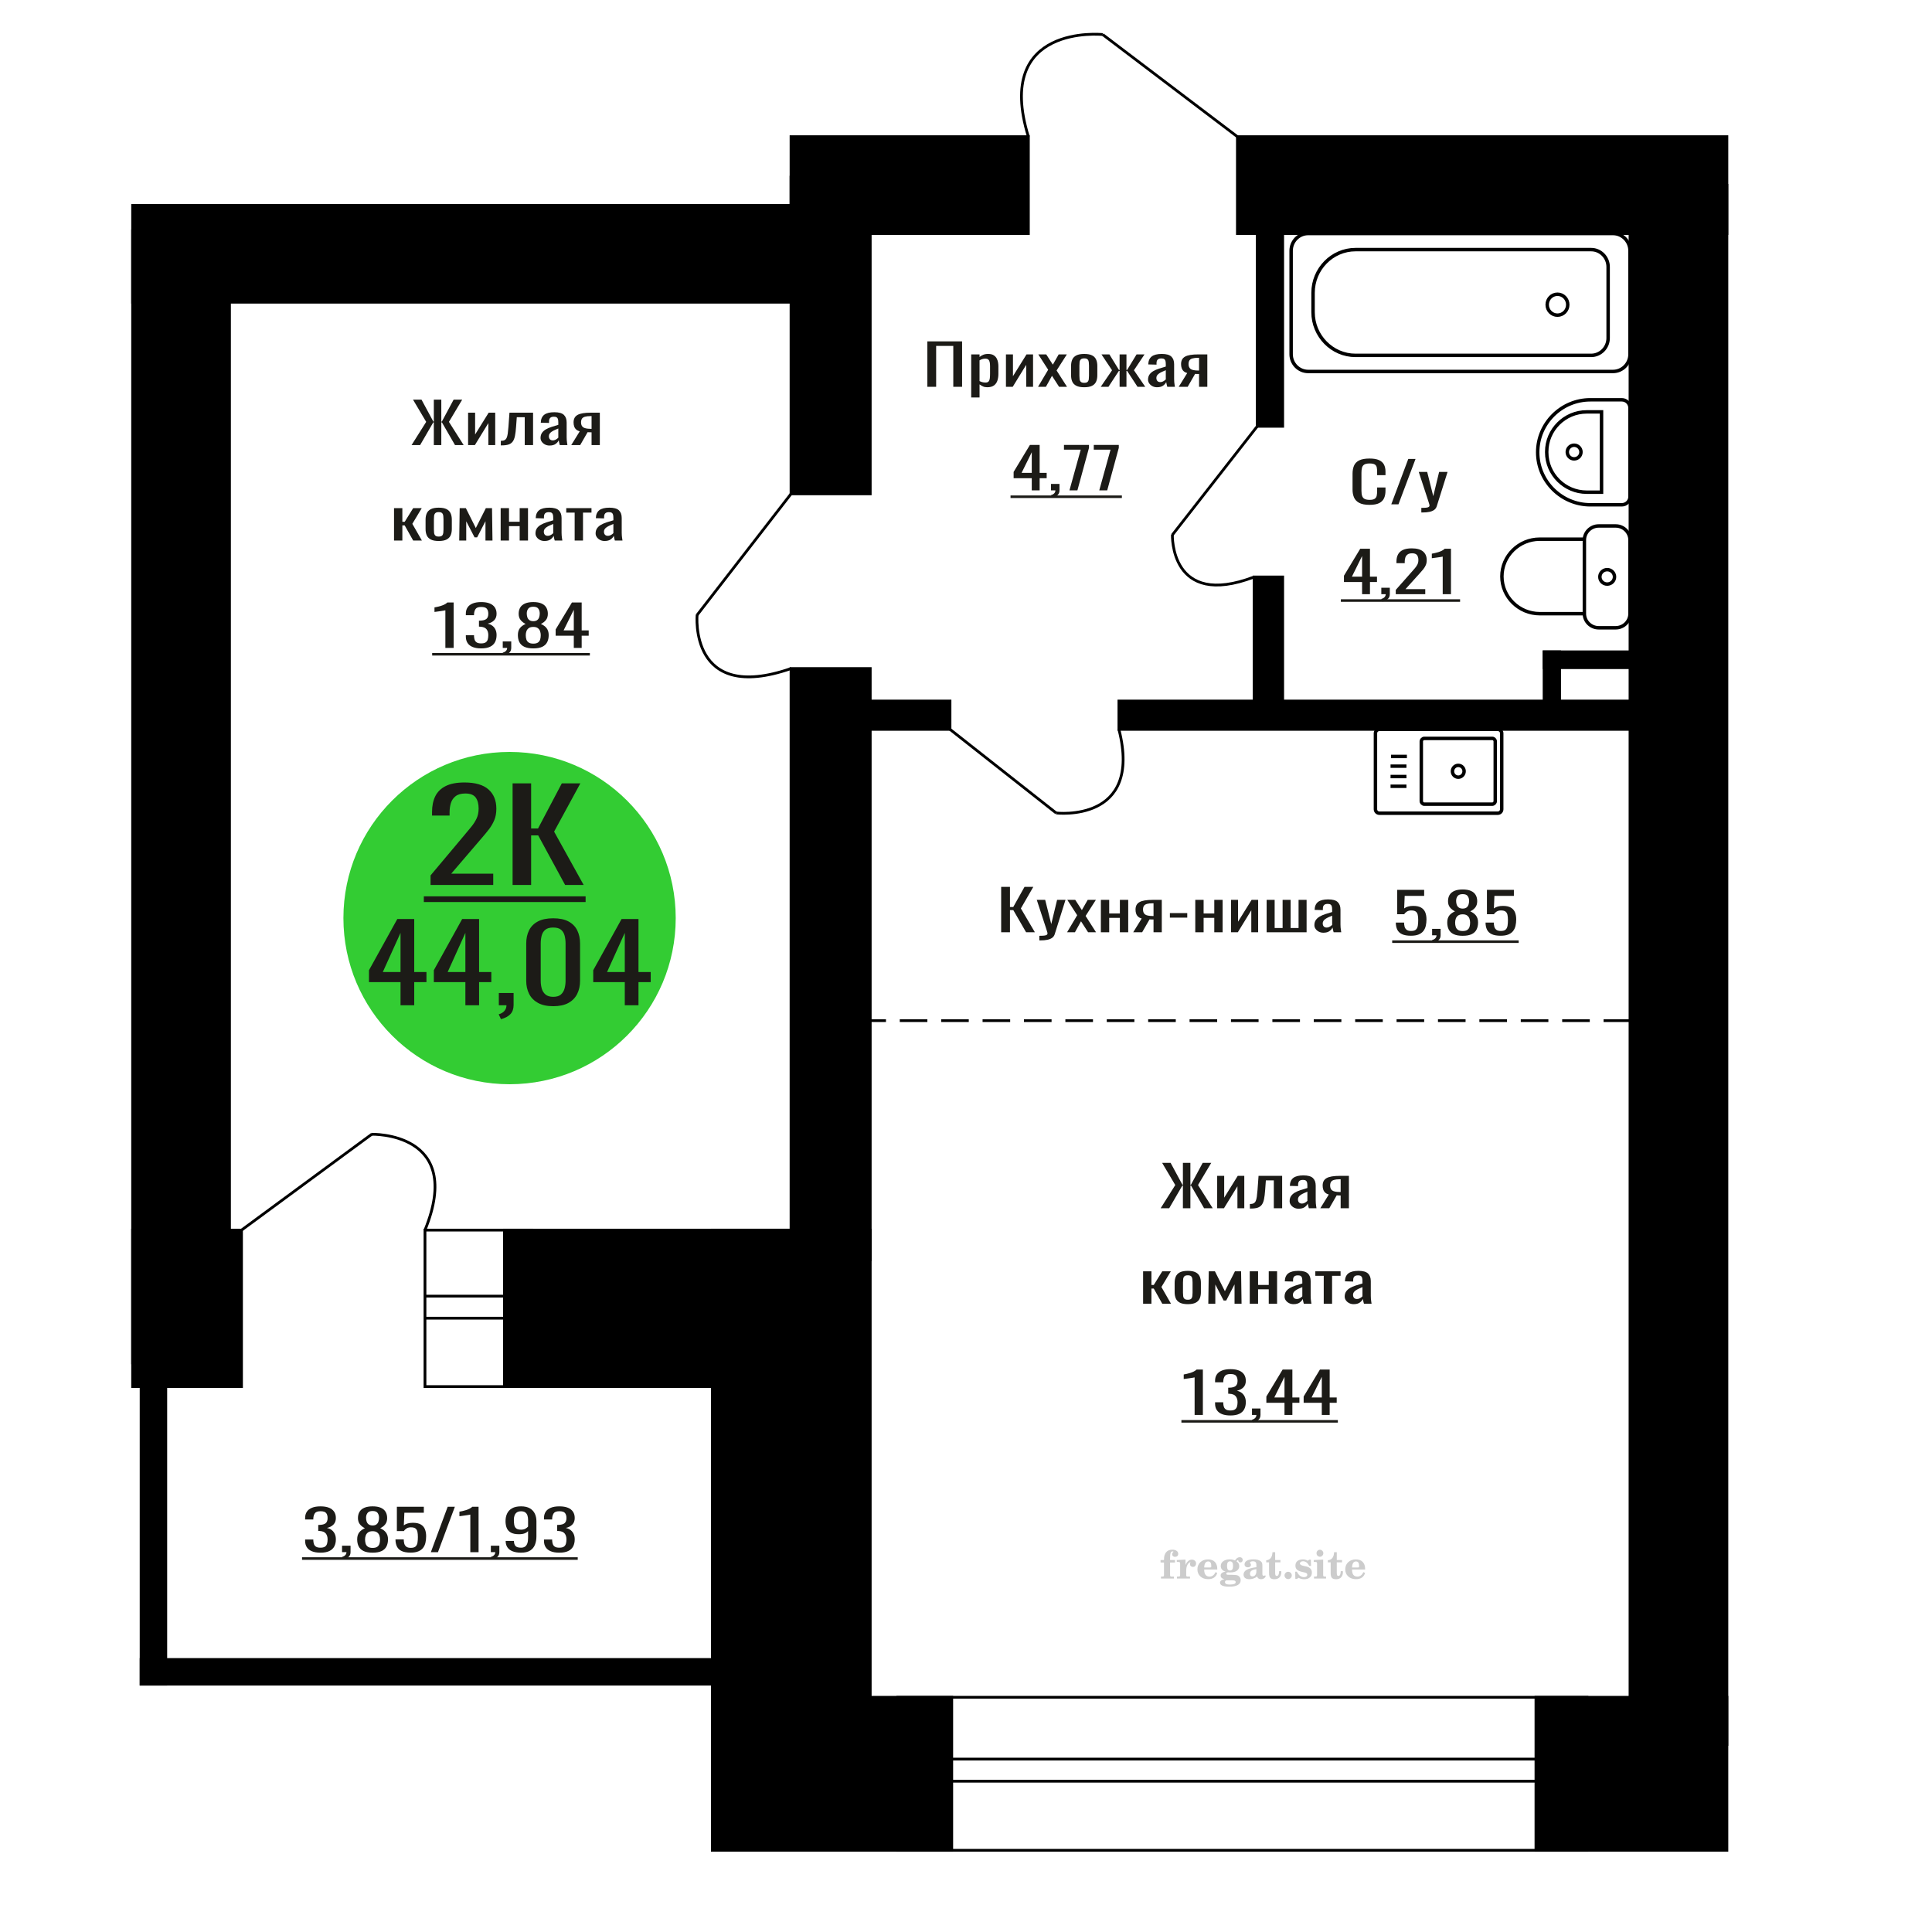 <?xml version="1.0" encoding="UTF-8"?>
<!DOCTYPE svg PUBLIC "-//W3C//DTD SVG 1.1//EN" "http://www.w3.org/Graphics/SVG/1.1/DTD/svg11.dtd">
<!-- Creator: CorelDRAW 2019 -->
<svg xmlns="http://www.w3.org/2000/svg" xml:space="preserve" width="140mm" height="140mm" version="1.1" style="shape-rendering:geometricPrecision; text-rendering:geometricPrecision; image-rendering:optimizeQuality; fill-rule:evenodd; clip-rule:evenodd"
viewBox="0 0 14000 14000"
 xmlns:xlink="http://www.w3.org/1999/xlink">
 <defs>
  <style type="text/css">
   <![CDATA[
    .str1 {stroke:black;stroke-width:25;stroke-miterlimit:22.926}
    .str0 {stroke:black;stroke-width:20;stroke-miterlimit:22.926}
    .str2 {stroke:black;stroke-width:20;stroke-miterlimit:22.926;stroke-dasharray:200 100}
    .fil2 {fill:none}
    .fil5 {fill:black}
    .fil1 {fill:#1C1B17}
    .fil3 {fill:#33CC33}
    .fil0 {fill:#1C1B17;fill-rule:nonzero}
    .fil4 {fill:#CCCCCC;fill-rule:nonzero}
   ]]>
  </style>
 </defs>
 <g id="Слой_x0020_1">
  <path class="fil0" d="M9924.41 3658.36c-32.44,0 -57.6,-4.88 -75.52,-14.63 -17.91,-9.76 -30.36,-22.9 -37.34,-39.42 -6.98,-16.53 -10.46,-34.95 -10.46,-55.27l0 -116.23c0,-22.21 3.48,-41.59 10.46,-58.11 6.98,-16.53 19.43,-29.33 37.34,-38.41 17.92,-9.07 43.08,-13.61 75.52,-13.61 28.66,0 51.37,3.79 68.16,11.38 16.79,7.58 28.85,18.42 36.2,32.51 7.35,14.09 11.03,31.02 11.03,50.8l0 26.01 -60.52 0 0 -23.17c0,-12.19 -0.85,-22.96 -2.55,-32.31 -1.7,-9.34 -6.32,-16.59 -13.86,-21.74 -7.54,-5.14 -20.17,-7.72 -37.89,-7.72 -18.11,0 -31.31,2.78 -39.61,8.33 -8.29,5.56 -13.66,13.41 -16.11,23.57 -2.45,10.16 -3.68,22.02 -3.68,35.56l0 130.45c0,16.53 1.88,29.6 5.65,39.22 3.77,9.62 10,16.46 18.67,20.52 8.67,4.07 20.36,6.1 35.08,6.1 17.34,0 29.78,-2.78 37.33,-8.33 7.54,-5.56 12.25,-13.21 14.14,-22.96 1.88,-9.76 2.83,-21.14 2.83,-34.14l0 -24.38 60.52 0 0 24.38c0,20.05 -3.4,37.73 -10.18,53.03 -6.79,15.31 -18.48,27.23 -35.07,35.77 -16.6,8.53 -39.98,12.8 -70.14,12.8z"/>
  <polygon id="1" class="fil0" points="10081.67,3654.7 10204.98,3325.52 10257.58,3325.52 10133.7,3654.7 "/>
  <path id="2" class="fil0" d="M10299.45 3713.63l0 -33.33c14.7,0 26.4,-0.47 35.07,-1.42 8.68,-0.95 14.91,-2.71 18.66,-5.28 3.78,-2.58 5.67,-6.17 5.67,-10.77 0,-2.44 -1.32,-7.86 -3.97,-16.26 -2.63,-8.4 -5.45,-17.34 -8.47,-26.82l-65.62 -199.94 61.09 0 44.13 175.56 42.41 -175.56 61.09 0 -78.06 247.89c-3.4,11.38 -9.62,20.39 -18.66,27.03 -9.05,6.64 -20.65,11.45 -34.79,14.43 -14.14,2.98 -31.21,4.47 -51.2,4.47l-7.35 0z"/>
  <path class="fil0" d="M9870.21 4305.57l0 -88.19 -131.5 0 0 -45.51 118.06 -195.48 70.51 0 0 202.39 50.92 0 0 38.6 -50.92 0 0 88.19 -57.07 0zm-73.88 -126.79l73.88 0 0 -149.56 -73.88 149.56z"/>
  <path id="1" class="fil0" d="M10018.5 4358.81l-9.51 -18.7c10.07,-2.44 18,-6.7 23.78,-12.8 5.79,-6.09 8.68,-13.34 8.68,-21.74l-31.91 0 0 -46.73 61.56 0 0 45.92c0,14.36 -4.29,25.8 -12.87,34.34 -8.57,8.53 -21.82,15.1 -39.73,19.71z"/>
  <path id="2" class="fil0" d="M10114.18 4305.57l0 -30.89 115.28 -130.45c8.58,-9.75 16.51,-18.83 23.78,-27.22 7.27,-8.4 13.25,-17.28 17.9,-26.62 4.67,-9.35 7,-20.12 7,-32.31 0,-15.17 -3.35,-27.09 -10.07,-35.76 -6.72,-8.67 -18.46,-13.01 -35.25,-13.01 -14.18,0 -25.18,2.85 -33.02,8.54 -7.83,5.69 -13.24,13.14 -16.23,22.35 -2.98,9.21 -4.48,19.1 -4.48,29.66l0 10.98 -59.87 0 0 -11.38c0,-19.78 3.64,-36.78 10.91,-51 7.28,-14.23 19.03,-25.27 35.26,-33.13 16.22,-7.85 37.77,-11.78 64.62,-11.78 36.58,0 63.8,7.52 81.71,22.55 17.9,15.04 26.85,35.83 26.85,62.38 0,14.09 -2.32,26.42 -6.99,36.99 -4.66,10.56 -10.71,20.45 -18.18,29.66 -7.46,9.21 -15.67,18.7 -24.62,28.45l-104.08 115.41 143.24 0 0 36.58 -213.76 0z"/>
  <path id="3" class="fil0" d="M10454.41 4305.57l0 -272.28c-0.38,0.27 -4.58,1.08 -12.59,2.44 -8.03,1.35 -17.07,2.71 -27.14,4.06 -10.08,1.36 -19.03,2.57 -26.87,3.66 -7.83,1.08 -11.93,1.62 -12.31,1.62l0 -32.91c6.35,-1.09 13.72,-2.58 22.1,-4.47 8.4,-1.9 16.98,-4.2 25.75,-6.91 8.76,-2.71 17.16,-6.1 25.19,-10.16 8.01,-4.07 14.82,-8.81 20.42,-14.23l45.33 0 0 329.18 -59.88 0z"/>
  <polygon id="4" class="fil1" points="9716.32,4342.51 10580.32,4342.51 10580.32,4360.98 9716.32,4360.98 "/>
  <path class="fil0" d="M10224.29 6780.71c-27.22,0 -48.87,-3.79 -64.91,-11.38 -16.04,-7.58 -27.51,-18.56 -34.41,-32.92 -6.9,-14.35 -10.35,-31.42 -10.35,-51.2l59.87 0c0,9.75 1.13,19.3 3.36,28.65 2.24,9.35 6.99,17.07 14.28,23.16 7.27,6.1 18.37,9.15 33.29,9.15 16.42,0 28.16,-3.46 35.25,-10.36 7.09,-6.91 11.57,-16.26 13.43,-28.05 1.87,-11.78 2.79,-25.12 2.79,-40.03 0,-14.9 -1.11,-27.56 -3.34,-37.99 -2.25,-10.43 -6.92,-18.43 -13.99,-23.98 -7.09,-5.55 -18.29,-8.33 -33.59,-8.33 -12.31,0 -22.75,2.78 -31.34,8.33 -8.58,5.55 -14.91,11.85 -19.01,18.9l-50.92 0 0 -176.38 195.29 0 0 43.49 -141.01 0 -3.93 91.03c7.46,-5.69 16.69,-10.16 27.71,-13.41 11,-3.25 23.58,-4.88 37.77,-4.88 24.62,0 43.92,4.2 57.91,12.6 13.99,8.4 23.88,19.91 29.66,34.54 5.79,14.63 8.68,31.43 8.68,50.4 0,16.79 -1.68,32.44 -5.04,46.93 -3.36,14.5 -9.24,27.1 -17.63,37.8 -8.4,10.7 -19.87,19.03 -34.41,24.99 -14.55,5.96 -33.02,8.94 -55.41,8.94z"/>
  <path id="1" class="fil0" d="M10386.57 6830.7l-9.5 -18.7c10.06,-2.44 18,-6.7 23.78,-12.8 5.78,-6.09 8.67,-13.34 8.67,-21.74l-31.9 0 0 -46.73 61.55 0 0 45.92c0,14.36 -4.28,25.8 -12.86,34.34 -8.58,8.53 -21.83,15.1 -39.74,19.71z"/>
  <path id="2" class="fil0" d="M10599.22 6781.12c-27.24,0 -49.07,-3.93 -65.48,-11.79 -16.41,-7.85 -28.25,-19.03 -35.54,-33.52 -7.27,-14.5 -10.9,-31.5 -10.9,-51.01 0,-11.1 1.3,-20.86 3.91,-29.26 2.61,-8.4 6.44,-15.78 11.48,-22.15 5.03,-6.36 11,-11.92 17.9,-16.66 6.9,-4.74 14.46,-9.01 22.67,-12.8 -14.93,-7.31 -27.05,-16.86 -36.38,-28.65 -9.33,-11.78 -13.99,-26.75 -13.99,-44.91 0,-17.33 3.73,-32.37 11.19,-45.1 7.46,-12.74 19.13,-22.56 34.98,-29.47 15.84,-6.91 35.91,-10.36 60.16,-10.36 24.24,0 44.1,3.45 59.59,10.36 15.48,6.91 26.95,16.73 34.41,29.47 7.47,12.73 11.2,27.77 11.2,45.1 0,18.43 -4.57,33.46 -13.72,45.11 -9.14,11.65 -21.35,21.14 -36.65,28.45 8.2,3.79 15.76,8.06 22.66,12.8 6.9,4.74 12.88,10.3 17.92,16.66 5.02,6.37 8.95,13.75 11.74,22.15 2.8,8.4 4.2,18.16 4.2,29.26 0,19.51 -3.63,36.51 -10.92,51.01 -7.27,14.49 -19.01,25.67 -35.25,33.52 -16.22,7.86 -37.95,11.79 -65.18,11.79zm0 -34.55c14.54,0 25.73,-2.7 33.57,-8.12 7.83,-5.42 13.15,-12.74 15.94,-21.95 2.8,-9.21 4.2,-19.51 4.2,-30.88 0,-10.3 -1.58,-19.98 -4.75,-29.06 -3.18,-9.08 -8.67,-16.53 -16.51,-22.35 -7.83,-5.83 -18.66,-8.74 -32.45,-8.74 -13.82,0 -24.72,2.84 -32.75,8.53 -8.01,5.69 -13.7,13.08 -17.06,22.15 -3.36,9.08 -5.04,18.9 -5.04,29.47 0,11.37 1.49,21.67 4.48,30.88 2.98,9.21 8.49,16.53 16.51,21.95 8.02,5.42 19.3,8.12 33.86,8.12zm0 -162.55c12.68,-0.27 22.29,-3.12 28.82,-8.54 6.52,-5.41 11.09,-12.39 13.7,-20.92 2.61,-8.54 3.92,-17.41 3.92,-26.62 0,-13.55 -3.36,-25.06 -10.08,-34.55 -6.7,-9.48 -18.84,-14.22 -36.36,-14.22 -17.55,0 -29.86,4.74 -36.93,14.22 -7.1,9.49 -10.65,21 -10.65,34.55 0,9.21 1.31,18.08 3.93,26.62 2.61,8.53 7.36,15.51 14.26,20.92 6.9,5.42 16.7,8.27 29.39,8.54z"/>
  <path id="3" class="fil0" d="M10874.53 6780.71c-27.22,0 -48.87,-3.79 -64.91,-11.38 -16.04,-7.58 -27.51,-18.56 -34.41,-32.92 -6.9,-14.35 -10.36,-31.42 -10.36,-51.2l59.87 0c0,9.75 1.13,19.3 3.36,28.65 2.25,9.35 7,17.07 14.28,23.16 7.27,6.1 18.37,9.15 33.3,9.15 16.41,0 28.16,-3.46 35.25,-10.36 7.09,-6.91 11.57,-16.26 13.42,-28.05 1.88,-11.78 2.8,-25.12 2.8,-40.03 0,-14.9 -1.12,-27.56 -3.35,-37.99 -2.24,-10.43 -6.91,-18.43 -13.99,-23.98 -7.09,-5.55 -18.28,-8.33 -33.58,-8.33 -12.31,0 -22.75,2.78 -31.34,8.33 -8.58,5.55 -14.91,11.85 -19.02,18.9l-50.92 0 0 -176.38 195.3 0 0 43.49 -141.02 0 -3.92 91.03c7.46,-5.69 16.69,-10.16 27.7,-13.41 11.01,-3.25 23.59,-4.88 37.77,-4.88 24.62,0 43.93,4.2 57.92,12.6 13.99,8.4 23.88,19.91 29.66,34.54 5.78,14.63 8.67,31.43 8.67,50.4 0,16.79 -1.68,32.44 -5.04,46.93 -3.36,14.5 -9.23,27.1 -17.62,37.8 -8.4,10.7 -19.87,19.03 -34.41,24.99 -14.56,5.96 -33.02,8.94 -55.41,8.94z"/>
  <polygon id="4" class="fil1" points="10088.32,6814.4 11004.92,6814.4 11004.92,6832.87 10088.32,6832.87 "/>
  <path class="fil2 str0" d="M7990.4 250.3c0,0 -791.74,-82.75 -538.41,740.11"/>
  <line class="fil2 str0" x1="8966.61" y1="990.41" x2="7990.41" y2= "250.3" />
  <circle class="fil3" cx="3692.51" cy="6652.78" r="1203.99"/>
  <path class="fil0" d="M2902.4 7284.4l0 -167.39 -228.67 0 0 -86.4 205.32 -371.04 122.6 0 0 384.16 88.55 0 0 73.28 -88.55 0 0 167.39 -99.25 0zm-128.45 -240.67l128.45 0 0 -283.88 -128.45 283.88z"/>
  <path id="1" class="fil0" d="M3372.39 7284.4l0 -167.39 -228.66 0 0 -86.4 205.31 -371.04 122.6 0 0 384.16 88.55 0 0 73.28 -88.55 0 0 167.39 -99.25 0zm-128.44 -240.67l128.44 0 0 -283.88 -128.44 283.88z"/>
  <path id="2" class="fil0" d="M3630.26 7385.45l-16.54 -35.48c17.51,-4.63 31.29,-12.73 41.35,-24.3 10.05,-11.57 15.09,-25.33 15.09,-41.27l-55.47 0 0 -88.71 107.03 0 0 87.17c0,27.25 -7.45,48.98 -22.37,65.18 -14.93,16.2 -37.96,28.67 -69.09,37.41z"/>
  <path id="3" class="fil0" d="M4008.78 7291.34c-44.76,0 -81.58,-7.97 -110.44,-23.91 -28.87,-15.94 -50.28,-37.8 -64.22,-65.57 -13.95,-27.77 -20.93,-59.4 -20.93,-94.88l0 -269.21c0,-36.52 6.81,-68.53 20.44,-96.04 13.62,-27.52 34.86,-48.99 63.74,-64.41 28.86,-15.43 66,-23.15 111.41,-23.15 45.41,0 82.39,7.72 110.93,23.15 28.55,15.42 49.63,36.89 63.25,64.41 13.63,27.51 20.44,59.52 20.44,96.04l0 269.21c0,36 -6.98,67.88 -20.93,95.65 -13.94,27.77 -35.19,49.5 -63.73,65.19 -28.55,15.68 -65.2,23.52 -109.96,23.52zm0 -67.88c24.65,0 43.31,-5.66 55.95,-16.97 12.65,-11.31 21.42,-25.84 26.27,-43.58 4.87,-17.75 7.31,-36.13 7.31,-55.16l0 -270.76c0,-20.05 -2.27,-38.95 -6.82,-56.69 -4.54,-17.75 -13.14,-32.02 -25.78,-42.82 -12.65,-10.8 -31.62,-16.19 -56.93,-16.19 -25.3,0 -44.44,5.39 -57.41,16.19 -12.98,10.8 -21.73,25.07 -26.27,42.82 -4.55,17.74 -6.82,36.64 -6.82,56.69l0 270.76c0,19.03 2.44,37.41 7.31,55.16 4.85,17.74 13.94,32.27 27.25,43.58 13.29,11.31 31.94,16.97 55.94,16.97z"/>
  <path id="4" class="fil0" d="M4527.43 7284.4l0 -167.39 -228.67 0 0 -86.4 205.32 -371.04 122.6 0 0 384.16 88.55 0 0 73.28 -88.55 0 0 167.39 -99.25 0zm-128.44 -240.67l128.44 0 0 -283.88 -128.44 283.88z"/>
  <path class="fil0" d="M3119.99 6412.57l0 -69.07 244.92 -291.75c18.23,-21.81 35.08,-42.11 50.53,-60.89 15.46,-18.78 28.14,-38.63 38.05,-59.53 9.9,-20.91 14.86,-44.99 14.86,-72.26 0,-33.93 -7.13,-60.59 -21.4,-79.98 -14.27,-19.38 -39.23,-29.08 -74.91,-29.08 -30.11,0 -53.5,6.36 -70.14,19.09 -16.65,12.72 -28.14,29.38 -34.48,49.98 -6.35,20.61 -9.51,42.72 -9.51,66.35l0 24.54 -127.22 0 0 -25.45c0,-44.23 7.73,-82.25 23.19,-114.06 15.45,-31.81 40.42,-56.5 74.89,-74.07 34.49,-17.57 80.26,-26.36 137.34,-26.36 77.67,0 135.53,16.82 173.58,50.44 38.04,33.63 57.07,80.13 57.07,139.51 0,31.51 -4.96,59.08 -14.86,82.71 -9.91,23.63 -22.79,45.75 -38.64,66.35 -15.86,20.6 -33.3,41.8 -52.32,63.62l-221.14 258.11 304.37 0 0 81.8 -454.18 0z"/>
  <polygon id="1" class="fil0" points="3714.47,6412.57 3714.47,5676.39 3848.82,5676.39 3848.82,6003.58 3898.75,6003.58 4071.16,5676.39 4205.51,5676.39 4015.27,6026.3 4229.28,6412.57 4094.93,6412.57 3899.94,6053.57 3848.82,6053.57 3848.82,6412.57 "/>
  <polygon id="2" class="fil1" points="3071.24,6495.19 4243.55,6495.19 4243.55,6536.5 3071.24,6536.5 "/>
  <path class="fil4" d="M8409.78 11322.43l0 -17.78 25.02 0 0 -5.65c0,-21.97 5.22,-38.99 15.71,-51.17 10.49,-12.19 25.21,-18.26 44.12,-18.26 13.27,0 23.76,2.73 31.52,8.14 7.76,5.41 11.66,12.7 11.66,21.87 0,6.82 -2.07,12.19 -6.21,16.09 -4.14,3.9 -9.87,5.83 -17.26,5.83 -6.07,0 -11.01,-1.78 -14.82,-5.36 -3.81,-3.57 -5.73,-8.18 -5.73,-13.78 0,-5.88 2.63,-11.1 7.95,-15.71 1.08,-1.08 1.64,-1.79 1.64,-2.07 0,-0.99 -0.47,-1.74 -1.36,-2.16 -0.94,-0.47 -2.45,-0.71 -4.57,-0.71 -7,0 -11.85,3.58 -14.53,10.68 -2.73,7.1 -4.09,21.54 -4.09,43.32l0 8.94 35.51 0 0 17.78 -35.51 0 0 91.43c0,4.14 0.84,6.97 2.59,8.47 1.74,1.51 5.08,2.26 10.01,2.26l15.06 0 0 14.11 -93.7 0 0 -14.11 12.37 -0.28c3.76,-0.19 6.3,-0.99 7.67,-2.5 1.31,-1.45 1.97,-4.09 1.97,-7.95l0 -91.43 -25.02 0z"/>
  <path id="1" class="fil4" d="M8528.78 11438.7l0 -14.11 13.22 -0.28c3.86,-0.29 6.44,-1.13 7.71,-2.54 1.27,-1.41 1.93,-4.05 1.93,-7.91l0 -84.47c0,-4.52 -0.99,-7.53 -3.01,-8.99 -2.02,-1.46 -6.21,-2.21 -12.56,-2.21 -0.84,0 -2.21,0.05 -4.09,0.14 -1.88,0.1 -3.29,0.14 -4.33,0.14l0 -13.82 62.89 -3.11 0 38.85c5.55,-12.74 12.14,-22.39 19.9,-28.88 7.71,-6.44 16.41,-9.69 26.15,-9.69 9.03,0 16.37,2.54 22.01,7.58 5.65,5.08 8.47,11.52 8.47,19.42 0,7.72 -2.07,13.88 -6.26,18.53 -4.18,4.66 -9.69,6.97 -16.51,6.97 -6.35,0 -11.52,-2.03 -15.52,-6.12 -4,-4.09 -6.02,-9.41 -6.02,-15.94 0,-2.59 0.42,-4.94 1.27,-7.15 0.8,-2.21 2.12,-4.33 3.86,-6.35 -10.49,3.38 -18.44,10.67 -23.94,21.77 -5.51,11.11 -8.28,25.59 -8.28,43.42l0 29.91c0,3.86 0.66,6.5 1.97,7.95 1.37,1.51 3.91,2.31 7.67,2.5l18.02 0.28 0 14.11 -94.55 0z"/>
  <path id="2" class="fil4" d="M8808.23 11392.13l12.42 5.93c-4.42,14.77 -12.14,26.01 -23.19,33.68 -11.1,7.67 -25.17,11.48 -42.24,11.48 -23.43,0 -42.29,-6.59 -56.68,-19.71 -14.35,-13.13 -21.54,-30.34 -21.54,-51.65 0,-21.26 7.15,-38.57 21.4,-51.83 14.3,-13.27 32.97,-19.9 56.02,-19.9 21.02,0 37.35,6.07 49.01,18.25 11.67,12.14 17.5,29.21 17.5,51.13l0 3.71 -94.83 0 0 1.93c0,16.33 3.3,28.65 9.83,36.97 6.59,8.33 16.37,12.47 29.31,12.47 9.45,0 17.78,-2.73 24.93,-8.19 7.19,-5.45 13.21,-13.54 18.06,-24.27zm-82.13 -33.58l43.37 0c2.96,0 5.03,-0.66 6.21,-1.93 1.18,-1.27 1.79,-3.62 1.79,-7.05 0,-12.14 -1.84,-20.98 -5.46,-26.49 -3.62,-5.5 -9.31,-8.27 -17.12,-8.27 -8.98,0 -15.85,3.62 -20.6,10.81 -4.71,7.25 -7.43,18.21 -8.19,32.93z"/>
  <path id="3" class="fil4" d="M8872.76 11443.83c-9.12,-2.31 -15.99,-5.69 -20.65,-10.26 -4.65,-4.56 -6.96,-10.16 -6.96,-16.88 0,-7.43 3.06,-13.55 9.22,-18.39 6.16,-4.8 15.05,-8.09 26.62,-9.84 -11.38,-3.05 -20.03,-8.04 -26.01,-15.05 -5.97,-6.96 -8.98,-15.47 -8.98,-25.49 0,-14.3 6.07,-25.97 18.2,-34.9 12.14,-8.99 27.99,-13.45 47.56,-13.45 6.91,0 13.4,0.7 19.56,2.07 6.17,1.36 12.14,3.43 17.92,6.16l4.85 -7.01c3.76,-5.36 8.28,-9.46 13.5,-12.37 5.22,-2.92 10.68,-4.38 16.37,-4.38 6.25,0 11.33,1.79 15.28,5.37 3.96,3.62 5.93,8.23 5.93,13.82 0,5.51 -1.5,10.02 -4.56,13.46 -3.01,3.43 -6.96,5.17 -11.81,5.17 -3.34,0 -6.16,-0.7 -8.56,-2.12 -2.4,-1.45 -4.33,-3.62 -5.78,-6.53 -0.57,-1.13 -0.9,-2.5 -1.09,-4.14 -0.28,-2.31 -1.27,-3.48 -2.91,-3.58 -1.65,0 -3.48,0.8 -5.51,2.4 -2.02,1.6 -3.66,3.62 -4.93,6.07 6.96,4.8 12.04,9.92 15.24,15.43 3.19,5.55 4.79,11.9 4.79,19.05 0,14.34 -5.83,25.58 -17.45,33.72 -11.62,8.14 -27.75,12.23 -48.4,12.23 -1.74,0 -4.18,-0.09 -7.34,-0.28 -3.1,-0.19 -5.36,-0.28 -6.72,-0.28 -4.33,0 -7.72,0.8 -10.11,2.44 -2.45,1.6 -3.67,3.81 -3.67,6.64 0,3.24 1.08,5.5 3.24,6.77 2.17,1.27 5.93,1.93 11.34,1.93l20.46 0c10.72,0 20.08,0.33 28.03,1.03 8,0.71 13.45,1.6 16.51,2.68 7.72,2.78 13.74,7.34 18.06,13.78 4.33,6.45 6.5,13.88 6.5,22.3 0,14.86 -7.06,26.29 -21.17,34.29 -14.11,8 -34.34,11.99 -60.73,11.99 -22.43,0 -39.32,-2.44 -50.65,-7.29 -11.34,-4.89 -17.03,-12.13 -17.03,-21.77 0,-6.35 2.77,-11.62 8.28,-15.9 5.5,-4.28 13.36,-7.25 23.56,-8.89zm13.88 7.85c-3.58,1.46 -6.12,3.15 -7.62,5.04 -1.51,1.88 -2.26,4.32 -2.26,7.38 0,6.16 2.68,10.72 8,13.64 5.31,2.96 13.59,4.42 24.83,4.42 15.24,0 26.53,-1.41 33.82,-4.18 7.29,-2.83 10.96,-7.15 10.96,-13.08 0,-4.66 -1.97,-8.04 -5.93,-10.11 -3.95,-2.07 -10.72,-3.11 -20.32,-3.11l-41.48 0zm4.8 -104.51c0,11.61 1.74,20.08 5.22,25.4 3.53,5.31 8.98,7.99 16.46,7.99 7.53,0 13.08,-2.68 16.7,-8.09 3.57,-5.36 5.36,-13.78 5.36,-25.3 0,-11.29 -1.79,-19.66 -5.36,-25.07 -3.62,-5.41 -9.17,-8.14 -16.7,-8.14 -7.48,0 -12.93,2.73 -16.46,8.14 -3.48,5.41 -5.22,13.78 -5.22,25.07z"/>
  <path id="4" class="fil4" d="M9104 11370.4c-16.7,2.68 -28.6,6.63 -35.66,11.86 -7.1,5.22 -10.63,12.55 -10.63,22.06 0,5.78 1.6,10.34 4.75,13.78 3.15,3.38 7.43,5.08 12.75,5.08 8.7,0 15.71,-3.25 20.93,-9.74 5.22,-6.49 7.86,-15.38 7.86,-26.67l0 -16.37zm43.74 35.75c0,4.52 0.8,7.71 2.4,9.64 1.6,1.93 4.23,2.87 7.81,2.87 1.64,0 3.52,-0.47 5.64,-1.46 2.12,-0.94 3.43,-1.41 4,-1.41 1.08,0 1.97,0.33 2.63,1.08 0.61,0.76 0.94,1.79 0.94,3.2 0,5.88 -3.34,11.25 -10.06,16.14 -6.73,4.84 -14.77,7.29 -24.13,7.29 -7.01,0 -12.98,-1.84 -17.92,-5.55 -4.99,-3.72 -7.9,-8.52 -8.85,-14.35 -7.71,6.3 -16.46,11.2 -26.24,14.68 -9.79,3.48 -19.85,5.22 -30.25,5.22 -13.5,0 -23.99,-2.92 -31.42,-8.8 -7.43,-5.88 -11.14,-14.16 -11.14,-24.83 0,-14.21 7.47,-25.64 22.38,-34.2 14.92,-8.61 38.53,-15.05 70.75,-19.38l0 -15.33c0,-9.93 -1.98,-16.94 -5.93,-21.07 -3.95,-4.14 -10.53,-6.21 -19.71,-6.21 -5.97,0 -11,0.98 -15.05,2.96 -4.09,1.98 -6.16,4.28 -6.16,6.82 0,0.66 1.22,2.54 3.67,5.69 2.44,3.11 3.67,6.59 3.67,10.49 0,5.32 -2.07,9.6 -6.26,12.89 -4.18,3.24 -9.64,4.89 -16.32,4.89 -6.82,0 -12.47,-1.97 -16.98,-5.93 -4.47,-3.95 -6.73,-8.89 -6.73,-14.86 0,-11.76 5.65,-20.88 16.94,-27.37 11.33,-6.45 27.28,-9.69 47.97,-9.69 11.57,0 21.73,1.17 30.53,3.52 8.75,2.31 15.99,5.79 21.68,10.35 4.52,3.53 7.67,7.48 9.46,11.95 1.79,4.42 2.68,11.24 2.68,20.41l0 60.35z"/>
  <path id="5" class="fil4" d="M9284.48 11385.36c0,0.66 0.09,1.65 0.24,2.96 0.14,1.32 0.18,2.31 0.18,2.97 0,16.51 -4.37,29.39 -13.12,38.66 -8.8,9.22 -20.98,13.83 -36.55,13.83 -14.2,0 -24.32,-3.34 -30.29,-10.07 -5.97,-6.68 -8.94,-18.48 -8.94,-35.41l0 -77 -20.32 0 0 -15.15c13.97,-0.89 24.84,-6.35 32.55,-16.27 7.72,-9.93 11.95,-23.95 12.7,-41.96l19.38 0 0 56.73 38.1 0 0 16.65 -38.1 0 0 74.78c0,9.55 0.9,15.9 2.64,19.01 1.74,3.15 4.79,4.7 9.22,4.7 5.41,0 9.5,-2.87 12.32,-8.56 2.77,-5.69 4.33,-14.3 4.61,-25.87l15.38 0z"/>
  <path id="6" class="fil4" d="M9334.39 11389.59c7.15,0 13.35,2.59 18.58,7.81 5.22,5.18 7.85,11.38 7.85,18.63 0,7.29 -2.59,13.54 -7.81,18.77 -5.17,5.22 -11.38,7.85 -18.62,7.85 -7.2,0 -13.36,-2.63 -18.54,-7.85 -5.22,-5.23 -7.8,-11.48 -7.8,-18.77 0,-7.15 2.63,-13.36 7.85,-18.58 5.22,-5.22 11.38,-7.86 18.49,-7.86z"/>
  <path id="7" class="fil4" d="M9385.66 11389.03l12.18 0c5.79,12.79 13.12,22.58 22.01,29.35 8.94,6.77 18.87,10.16 29.87,10.16 7.2,0 12.89,-1.6 17.08,-4.75 4.23,-3.2 6.35,-7.43 6.35,-12.79 0,-4.8 -1.84,-8.47 -5.55,-11.06 -3.72,-2.59 -11.62,-5.13 -23.76,-7.62 -20.84,-4 -35.51,-9.64 -44.02,-16.84 -8.52,-7.19 -12.75,-17.26 -12.75,-30.19 0,-14.35 4.75,-25.45 14.25,-33.31 9.5,-7.9 23,-11.85 40.45,-11.85 6.49,0 12.7,0.8 18.49,2.45 5.83,1.64 11.15,3.99 15.94,7.1l11.06 -7.57 11.61 0 1.37 45.15 -13.27 0c-4.93,-10.58 -11.33,-18.91 -19.14,-24.88 -7.81,-5.98 -16.18,-8.99 -25.16,-8.99 -6.82,0 -12.37,1.51 -16.65,4.57 -4.33,3.05 -6.5,6.86 -6.5,11.47 0,8.75 11.15,15.1 33.4,19.05 2.68,0.47 4.75,0.85 6.21,1.13 15.71,2.92 27.56,8.23 35.46,15.95 7.91,7.71 11.86,17.73 11.86,30.01 0,14.81 -4.99,26.53 -14.96,35.18 -9.97,8.7 -23.57,13.03 -40.83,13.03 -7.71,0 -15.05,-0.89 -21.92,-2.73 -6.91,-1.83 -13.12,-4.47 -18.76,-7.95l-12.14 8.42 -11.34 0 -0.84 -52.49z"/>
  <path id="8" class="fil4" d="M9539.98 11255.26c0,-7.01 2.4,-12.94 7.25,-17.78 4.84,-4.89 10.67,-7.34 17.59,-7.34 6.63,0 12.37,2.45 17.26,7.38 4.85,4.94 7.29,10.82 7.29,17.74 0,6.91 -2.4,12.84 -7.24,17.87 -4.85,5.03 -10.59,7.53 -17.31,7.53 -6.92,0 -12.75,-2.45 -17.59,-7.39 -4.85,-4.94 -7.25,-10.91 -7.25,-18.01zm48.26 158.56c0,3.95 0.66,6.68 1.93,8.09 1.32,1.41 3.91,2.21 7.76,2.4l11.2 0.28 0 14.11 -87.21 0 0 -14.11 12.28 -0.28c3.81,-0.19 6.39,-0.99 7.71,-2.5 1.37,-1.45 2.02,-4.14 2.02,-7.99l0 -84.48c0,-4.47 -0.98,-7.48 -3.01,-8.94 -2.02,-1.46 -6.16,-2.21 -12.41,-2.21 -0.85,0 -2.17,0.05 -4.1,0.14 -1.88,0.1 -3.34,0.14 -4.46,0.14l0 -13.82 68.29 -3.11 0 112.28z"/>
  <path id="9" class="fil4" d="M9730.95 11385.36c0,0.66 0.09,1.65 0.24,2.96 0.14,1.32 0.18,2.31 0.18,2.97 0,16.51 -4.37,29.39 -13.12,38.66 -8.8,9.22 -20.98,13.83 -36.55,13.83 -14.2,0 -24.32,-3.34 -30.29,-10.07 -5.97,-6.68 -8.94,-18.48 -8.94,-35.41l0 -77 -20.32 0 0 -15.15c13.97,-0.89 24.84,-6.35 32.55,-16.27 7.72,-9.93 11.95,-23.95 12.7,-41.96l19.38 0 0 56.73 38.1 0 0 16.65 -38.1 0 0 74.78c0,9.55 0.9,15.9 2.64,19.01 1.74,3.15 4.79,4.7 9.22,4.7 5.41,0 9.5,-2.87 12.32,-8.56 2.77,-5.69 4.33,-14.3 4.61,-25.87l15.38 0z"/>
  <path id="10" class="fil4" d="M9879.54 11392.13l12.42 5.93c-4.42,14.77 -12.14,26.01 -23.19,33.68 -11.1,7.67 -25.17,11.48 -42.24,11.48 -23.43,0 -42.29,-6.59 -56.68,-19.71 -14.35,-13.13 -21.54,-30.34 -21.54,-51.65 0,-21.26 7.15,-38.57 21.4,-51.83 14.3,-13.27 32.97,-19.9 56.02,-19.9 21.02,0 37.35,6.07 49.01,18.25 11.67,12.14 17.5,29.21 17.5,51.13l0 3.71 -94.83 0 0 1.93c0,16.33 3.3,28.65 9.83,36.97 6.59,8.33 16.37,12.47 29.31,12.47 9.45,0 17.78,-2.73 24.93,-8.19 7.19,-5.45 13.21,-13.54 18.06,-24.27zm-82.13 -33.58l43.37 0c2.96,0 5.03,-0.66 6.21,-1.93 1.18,-1.27 1.79,-3.62 1.79,-7.05 0,-12.14 -1.84,-20.98 -5.46,-26.49 -3.62,-5.5 -9.31,-8.27 -17.12,-8.27 -8.98,0 -15.85,3.62 -20.6,10.81 -4.71,7.25 -7.43,18.21 -8.19,32.93z"/>
  <polygon class="fil0" points="7254.8,6755.58 7254.8,6426.4 7318.58,6426.4 7318.58,6572.7 7342.29,6572.7 7424.14,6426.4 7487.92,6426.4 7397.61,6582.86 7499.22,6755.58 7435.43,6755.58 7342.86,6595.06 7318.58,6595.06 7318.58,6755.58 "/>
  <path id="1" class="fil0" d="M7531.4 6814.51l0 -33.33c14.67,0 26.33,-0.47 34.99,-1.42 8.66,-0.95 14.87,-2.71 18.62,-5.28 3.77,-2.58 5.66,-6.17 5.66,-10.77 0,-2.44 -1.32,-7.86 -3.96,-16.26 -2.63,-8.4 -5.45,-17.34 -8.46,-26.82l-65.48 -199.94 60.96 0 44.04 175.56 42.32 -175.56 60.96 0 -77.89 247.89c-3.39,11.38 -9.6,20.39 -18.63,27.03 -9.03,6.64 -20.6,11.45 -34.71,14.43 -14.11,2.98 -31.14,4.47 -51.09,4.47l-7.33 0z"/>
  <polygon id="2" class="fil0" points="7732.34,6755.58 7805.72,6632.04 7734.04,6520.69 7791.61,6520.69 7839.58,6595.06 7881.92,6520.69 7941.19,6520.69 7866.68,6637.32 7942.31,6755.58 7884.74,6755.58 7833.38,6675.93 7789.35,6755.58 "/>
  <polygon id="3" class="fil0" points="7977.33,6755.58 7977.33,6520.69 8037.72,6520.69 8037.72,6619.44 8115.05,6619.44 8115.05,6520.69 8175.45,6520.69 8175.45,6755.58 8115.05,6755.58 8115.05,6651.14 8037.72,6651.14 8037.72,6755.58 "/>
  <path id="4" class="fil0" d="M8211.57 6755.58l61.53 -99.57c-10.54,-2.98 -19.1,-7.45 -25.68,-13.41 -6.59,-5.96 -11.39,-13.27 -14.39,-21.94 -3.02,-8.67 -4.52,-18.42 -4.52,-29.26 0,-12.46 2.25,-23.17 6.77,-32.11 4.51,-8.94 11.66,-16.25 21.46,-21.94 9.78,-5.69 22.76,-9.89 38.94,-12.6 16.19,-2.71 36.12,-4.06 59.83,-4.06l63.22 0 0 234.89 -59.83 0 0 -92.66c-6.02,0 -11.1,-0.06 -15.24,-0.2 -4.14,-0.14 -8.65,-0.34 -13.54,-0.61l-53.63 93.47 -64.92 0zm140.56 -117.85c0.75,0 1.97,0 3.67,0 1.69,0 2.72,0 3.1,0l0 -92.25c-0.38,0 -1.41,0 -3.1,0 -1.7,0 -2.74,0 -3.11,0 -17.68,0 -31.7,1.55 -42.05,4.67 -10.36,3.12 -17.6,7.99 -21.73,14.63 -4.14,6.64 -6.21,15.51 -6.21,26.62 0,15.44 4.79,26.96 14.39,34.54 9.59,7.59 27.94,11.52 55.04,11.79z"/>
  <polygon id="5" class="fil0" points="8477.43,6649.51 8477.43,6616.59 8603.31,6616.59 8603.31,6649.51 "/>
  <polygon id="6" class="fil0" points="8661.46,6755.58 8661.46,6520.69 8721.85,6520.69 8721.85,6619.44 8799.17,6619.44 8799.17,6520.69 8859.58,6520.69 8859.58,6755.58 8799.17,6755.58 8799.17,6651.14 8721.85,6651.14 8721.85,6755.58 "/>
  <polygon id="7" class="fil0" points="8920.54,6755.58 8920.54,6520.69 8971.34,6520.69 8971.34,6678.77 9069.55,6520.69 9116.97,6520.69 9116.97,6755.58 9067.3,6755.58 9067.3,6596.28 8969.64,6755.58 "/>
  <polygon id="8" class="fil0" points="9178.5,6755.58 9178.5,6520.69 9236.63,6520.69 9236.63,6724.69 9294.22,6724.69 9294.22,6520.69 9352.35,6520.69 9352.35,6724.69 9409.92,6724.69 9409.92,6520.69 9468.07,6520.69 9468.07,6755.58 "/>
  <path id="9" class="fil0" d="M9589.99 6758.83c-12.79,0 -24.08,-2.64 -33.86,-7.92 -9.8,-5.29 -17.5,-12.06 -23.16,-20.32 -5.64,-8.27 -8.46,-17 -8.46,-26.22 0,-14.63 3.39,-26.95 10.16,-36.98 6.78,-10.02 16.1,-18.49 27.94,-25.4 11.85,-6.9 25.59,-12.93 41.21,-18.08 15.62,-5.15 32.08,-10.16 49.4,-15.04l0 -16.66c0,-9.48 -0.77,-17.34 -2.27,-23.57 -1.5,-6.23 -4.61,-10.9 -9.32,-14.02 -4.69,-3.12 -11.75,-4.67 -21.17,-4.67 -8.27,0 -14.94,1.35 -20.02,4.06 -5.09,2.71 -8.76,6.57 -11.02,11.58 -2.25,5.01 -3.39,10.91 -3.39,17.68l0 11.79 -59.82 -1.63c0.75,-26.01 9.03,-45.18 24.83,-57.5 15.81,-12.33 40.27,-18.49 73.38,-18.49 32.37,0 55.33,6.36 68.87,19.1 13.54,12.73 20.32,31.15 20.32,55.26l0 107.29c0,7.32 0.28,14.36 0.85,21.13 0.55,6.78 1.32,13.08 2.25,18.9 0.94,5.83 1.79,11.31 2.54,16.46l-55.31 0c-1.14,-4.33 -2.54,-9.82 -4.24,-16.46 -1.69,-6.64 -2.91,-12.66 -3.66,-18.08 -3.77,9.21 -11.02,17.81 -21.74,25.8 -10.72,7.99 -25.49,11.99 -44.31,11.99zm23.71 -37.39c6.01,0 11.67,-1.22 16.93,-3.65 5.27,-2.44 9.97,-5.22 14.11,-8.34 4.14,-3.11 6.96,-5.62 8.48,-7.51l0 -66.65c-9.42,3.79 -18.25,7.58 -26.55,11.38 -8.28,3.79 -15.51,7.79 -21.72,11.99 -6.21,4.2 -11.1,8.94 -14.68,14.22 -3.57,5.28 -5.36,11.31 -5.36,18.08 0,9.49 2.44,16.94 7.34,22.36 4.89,5.41 12.03,8.12 21.45,8.12z"/>
  <polygon class="fil0" points="6719.93,2802.91 6719.93,2473.73 6971.68,2473.73 6971.68,2802.91 6907.9,2802.91 6907.9,2506.65 6783.71,2506.65 6783.71,2802.91 "/>
  <path id="1" class="fil0" d="M7037.74 2880.12l0 -312.1 60.39 0 0 18.69c7.15,-5.96 15.81,-11.11 25.96,-15.44 10.17,-4.34 22.21,-6.5 36.13,-6.5 16.93,0 30.39,3.18 40.36,9.55 9.98,6.36 17.41,14.35 22.3,23.97 4.89,9.62 8.09,19.37 9.59,29.26 1.5,9.89 2.27,18.36 2.27,25.4l0 56.9c0,16.52 -2.27,32.17 -6.78,46.93 -4.51,14.77 -12.71,26.69 -24.56,35.77 -11.85,9.07 -28.5,13.61 -49.95,13.61 -11.66,0 -22.01,-2.1 -31.05,-6.3 -9.03,-4.2 -17.12,-9.01 -24.27,-14.42l0 94.68 -60.39 0zm103.85 -108.1c10.55,0 18.07,-2.77 22.59,-8.33 4.51,-5.55 7.33,-13.07 8.46,-22.55 1.14,-9.48 1.69,-19.91 1.69,-31.29l0 -56.9c0,-9.75 -0.75,-18.76 -2.25,-27.02 -1.51,-8.27 -4.71,-14.84 -9.6,-19.71 -4.89,-4.88 -12.61,-7.32 -23.14,-7.32 -7.9,0 -15.43,1.22 -22.58,3.66 -7.16,2.44 -13.36,5.28 -18.63,8.53l0 150.37c5.64,2.98 12.04,5.48 19.2,7.52 7.14,2.03 15.23,3.04 24.26,3.04z"/>
  <polygon id="2" class="fil0" points="7289.49,2802.91 7289.49,2568.02 7340.29,2568.02 7340.29,2726.1 7438.5,2568.02 7485.92,2568.02 7485.92,2802.91 7436.25,2802.91 7436.25,2643.61 7338.59,2802.91 "/>
  <polygon id="3" class="fil0" points="7522.05,2802.91 7595.43,2679.37 7523.74,2568.02 7581.32,2568.02 7629.29,2642.39 7671.63,2568.02 7730.89,2568.02 7656.39,2684.65 7732.02,2802.91 7674.45,2802.91 7623.08,2723.26 7579.05,2802.91 "/>
  <path id="4" class="fil0" d="M7856.78 2806.16c-24.09,0 -43.09,-3.52 -57.01,-10.57 -13.93,-7.04 -23.8,-17.06 -29.64,-30.07 -5.83,-13 -8.75,-28.31 -8.75,-45.92l0 -68.27c0,-17.61 2.92,-32.92 8.75,-45.93 5.84,-13 15.71,-23.02 29.64,-30.07 13.92,-7.04 32.92,-10.56 57.01,-10.56 24.08,0 42.99,3.52 56.72,10.56 13.74,7.05 23.53,17.07 29.37,30.07 5.82,13.01 8.73,28.32 8.73,45.93l0 68.27c0,17.61 -2.91,32.92 -8.73,45.92 -5.84,13.01 -15.63,23.03 -29.37,30.07 -13.73,7.05 -32.64,10.57 -56.72,10.57zm0 -32.1c11.67,0 19.85,-2.44 24.56,-7.32 4.7,-4.88 7.52,-11.31 8.45,-19.3 0.95,-7.99 1.42,-16.33 1.42,-25l0 -73.55c0,-8.94 -0.47,-17.34 -1.42,-25.2 -0.93,-7.85 -3.75,-14.29 -8.45,-19.3 -4.71,-5.01 -12.89,-7.52 -24.56,-7.52 -11.67,0 -19.95,2.51 -24.84,7.52 -4.89,5.01 -7.8,11.45 -8.75,19.3 -0.94,7.86 -1.41,16.26 -1.41,25.2l0 73.55c0,8.67 0.47,17.01 1.41,25 0.95,7.99 3.86,14.42 8.75,19.3 4.89,4.88 13.17,7.32 24.84,7.32z"/>
  <polygon id="5" class="fil0" points="7976.45,2802.91 8058.29,2683.02 7981.52,2568.02 8039.1,2568.02 8108.53,2680.99 8113.04,2680.99 8113.04,2568.02 8162.71,2568.02 8162.71,2680.99 8167.24,2680.99 8236.09,2568.02 8293.68,2568.02 8216.91,2683.02 8298.75,2802.91 8242.87,2802.91 8167.24,2687.5 8162.71,2687.5 8162.71,2802.91 8113.04,2802.91 8113.04,2687.5 8107.96,2687.5 8032.33,2802.91 "/>
  <path id="6" class="fil0" d="M8384.56 2806.16c-12.79,0 -24.08,-2.64 -33.86,-7.92 -9.79,-5.29 -17.5,-12.06 -23.16,-20.32 -5.63,-8.27 -8.45,-17 -8.45,-26.22 0,-14.63 3.38,-26.95 10.15,-36.98 6.78,-10.02 16.1,-18.49 27.95,-25.4 11.84,-6.9 25.58,-12.93 41.21,-18.08 15.61,-5.15 32.07,-10.16 49.39,-15.04l0 -16.66c0,-9.48 -0.77,-17.34 -2.27,-23.57 -1.5,-6.23 -4.61,-10.9 -9.32,-14.02 -4.69,-3.12 -11.75,-4.67 -21.16,-4.67 -8.28,0 -14.95,1.35 -20.03,4.06 -5.09,2.71 -8.75,6.57 -11.02,11.58 -2.25,5.01 -3.39,10.91 -3.39,17.68l0 11.79 -59.82 -1.63c0.75,-26.01 9.03,-45.18 24.84,-57.5 15.8,-12.33 40.26,-18.49 73.37,-18.49 32.37,0 55.33,6.36 68.87,19.1 13.54,12.73 20.32,31.15 20.32,55.26l0 107.29c0,7.32 0.28,14.36 0.85,21.13 0.55,6.78 1.32,13.08 2.25,18.9 0.94,5.83 1.79,11.31 2.54,16.46l-55.31 0c-1.14,-4.33 -2.54,-9.82 -4.23,-16.46 -1.7,-6.64 -2.92,-12.66 -3.67,-18.08 -3.77,9.21 -11.02,17.81 -21.74,25.8 -10.72,7.99 -25.49,11.99 -44.31,11.99zm23.71 -37.39c6.02,0 11.67,-1.22 16.93,-3.65 5.27,-2.44 9.98,-5.22 14.12,-8.34 4.13,-3.11 6.95,-5.62 8.47,-7.51l0 -66.65c-9.42,3.79 -18.25,7.58 -26.54,11.38 -8.28,3.79 -15.52,7.79 -21.73,11.99 -6.21,4.2 -11.1,8.94 -14.68,14.22 -3.57,5.28 -5.36,11.31 -5.36,18.08 0,9.49 2.44,16.94 7.35,22.36 4.89,5.41 12.02,8.12 21.44,8.12z"/>
  <path id="7" class="fil0" d="M8541.48 2802.91l61.53 -99.57c-10.55,-2.98 -19.1,-7.45 -25.69,-13.41 -6.58,-5.96 -11.38,-13.27 -14.39,-21.94 -3.01,-8.67 -4.51,-18.42 -4.51,-29.26 0,-12.46 2.25,-23.17 6.76,-32.11 4.52,-8.94 11.67,-16.25 21.46,-21.94 9.78,-5.69 22.77,-9.89 38.95,-12.6 16.18,-2.71 36.12,-4.06 59.82,-4.06l63.23 0 0 234.89 -59.84 0 0 -92.66c-6.01,0 -11.09,-0.06 -15.23,-0.2 -4.14,-0.14 -8.66,-0.34 -13.55,-0.61l-53.62 93.47 -64.92 0zm140.56 -117.85c0.75,0 1.97,0 3.67,0 1.69,0 2.72,0 3.09,0l0 -92.25c-0.37,0 -1.4,0 -3.09,0 -1.7,0 -2.74,0 -3.11,0 -17.69,0 -31.7,1.55 -42.05,4.67 -10.36,3.12 -17.6,7.99 -21.74,14.63 -4.14,6.64 -6.21,15.51 -6.21,26.62 0,15.44 4.8,26.96 14.39,34.54 9.6,7.59 27.95,11.52 55.05,11.79z"/>
  <path class="fil0" d="M3227.34 4694.86l0 -272.28c-0.37,0.27 -4.57,1.08 -12.59,2.44 -8.03,1.35 -17.07,2.71 -27.14,4.06 -10.08,1.36 -19.03,2.57 -26.86,3.66 -7.84,1.08 -11.94,1.62 -12.31,1.62l0 -32.91c6.34,-1.09 13.71,-2.58 22.1,-4.47 8.4,-1.9 16.98,-4.2 25.75,-6.91 8.75,-2.71 17.15,-6.1 25.18,-10.16 8.02,-4.07 14.82,-8.81 20.42,-14.23l45.33 0 0 329.18 -59.88 0z"/>
  <path id="1" class="fil0" d="M3486.43 4698.52c-24.62,0 -45.14,-3.39 -61.55,-10.16 -16.41,-6.78 -28.72,-16.53 -36.93,-29.26 -8.21,-12.74 -12.31,-27.77 -12.31,-45.11l0 -10.97 59.3 0c0,1.08 0,2.23 0,3.45 0,1.22 0,2.51 0,3.86 0.38,9.75 1.97,18.56 4.77,26.42 2.79,7.85 7.83,14.08 15.1,18.69 7.27,4.61 17.82,6.91 31.62,6.91 14.55,0 25.56,-2.51 33.02,-7.52 7.46,-5.01 12.49,-12.12 15.11,-21.33 2.61,-9.22 3.92,-19.78 3.92,-31.7 0,-17.34 -4.39,-31.5 -13.16,-42.47 -8.76,-10.97 -24.16,-17 -46.16,-18.09 -1.13,-0.27 -2.52,-0.4 -4.2,-0.4 -1.68,0 -3.08,0 -4.2,0l0 -43.49c1.12,0 2.42,0 3.92,0 1.49,0 2.8,0 3.91,0 21.27,-0.54 36.56,-4.6 45.9,-12.19 9.32,-7.58 13.99,-20.18 13.99,-37.79 0,-14.9 -3.46,-26.82 -10.36,-35.76 -6.91,-8.94 -20.61,-13.41 -41.13,-13.41 -20.51,0 -34.13,4.94 -40.85,14.83 -6.72,9.89 -10.45,22.55 -11.2,38 0,1.08 0,2.23 0,3.45 0,1.22 0,2.37 0,3.45l-59.3 0 0 -10.97c0,-17.61 4.1,-32.64 12.31,-45.11 8.21,-12.46 20.6,-22.08 37.2,-28.85 16.61,-6.77 37.22,-10.16 61.84,-10.16 25,0 45.71,3.39 62.12,10.16 16.41,6.77 28.72,16.46 36.93,29.06 8.21,12.59 12.31,27.7 12.31,45.31 0,19.78 -5.88,35.63 -17.62,47.55 -11.76,11.92 -27.52,20.04 -47.29,24.38 13.8,2.98 25.46,8.13 34.98,15.44 9.51,7.32 16.88,16.6 22.1,27.84 5.21,11.24 7.83,24.32 7.83,39.22 0,19.5 -3.73,36.5 -11.19,51 -7.47,14.49 -19.41,25.74 -35.82,33.73 -16.41,7.99 -38.05,11.99 -64.91,11.99z"/>
  <path id="2" class="fil0" d="M3652.07 4748.1l-9.5 -18.7c10.06,-2.44 17.99,-6.7 23.78,-12.8 5.78,-6.09 8.67,-13.34 8.67,-21.74l-31.9 0 0 -46.73 61.55 0 0 45.92c0,14.36 -4.29,25.8 -12.86,34.34 -8.58,8.53 -21.83,15.1 -39.74,19.71z"/>
  <path id="3" class="fil0" d="M3864.71 4698.52c-27.23,0 -49.06,-3.93 -65.47,-11.79 -16.42,-7.85 -28.26,-19.03 -35.54,-33.52 -7.27,-14.5 -10.91,-31.5 -10.91,-51.01 0,-11.1 1.31,-20.86 3.91,-29.26 2.62,-8.4 6.45,-15.78 11.49,-22.15 5.02,-6.36 11,-11.92 17.9,-16.66 6.9,-4.74 14.46,-9.01 22.66,-12.8 -14.92,-7.31 -27.04,-16.86 -36.38,-28.65 -9.32,-11.78 -13.99,-26.75 -13.99,-44.91 0,-17.33 3.73,-32.37 11.2,-45.1 7.46,-12.74 19.12,-22.56 34.97,-29.47 15.85,-6.91 35.91,-10.36 60.16,-10.36 24.25,0 44.11,3.45 59.6,10.36 15.48,6.91 26.95,16.73 34.41,29.47 7.46,12.73 11.19,27.77 11.19,45.1 0,18.43 -4.57,33.46 -13.71,45.11 -9.14,11.65 -21.36,21.14 -36.66,28.45 8.21,3.79 15.77,8.06 22.67,12.8 6.9,4.74 12.87,10.3 17.91,16.66 5.03,6.37 8.95,13.75 11.75,22.15 2.79,8.4 4.2,18.16 4.2,29.26 0,19.51 -3.64,36.51 -10.92,51.01 -7.27,14.49 -19.02,25.67 -35.25,33.52 -16.22,7.86 -37.95,11.79 -65.19,11.79zm0 -34.55c14.54,0 25.74,-2.7 33.57,-8.12 7.84,-5.42 13.15,-12.74 15.95,-21.95 2.79,-9.21 4.2,-19.51 4.2,-30.88 0,-10.3 -1.58,-19.98 -4.75,-29.06 -3.18,-9.08 -8.68,-16.53 -16.51,-22.35 -7.84,-5.83 -18.66,-8.74 -32.46,-8.74 -13.81,0 -24.71,2.84 -32.74,8.53 -8.02,5.69 -13.7,13.08 -17.06,22.15 -3.36,9.08 -5.04,18.9 -5.04,29.47 0,11.37 1.49,21.67 4.47,30.88 2.99,9.21 8.5,16.53 16.51,21.95 8.03,5.42 19.31,8.12 33.86,8.12zm0 -162.55c12.69,-0.27 22.3,-3.12 28.82,-8.54 6.53,-5.41 11.1,-12.39 13.7,-20.92 2.62,-8.54 3.93,-17.41 3.93,-26.62 0,-13.55 -3.36,-25.06 -10.08,-34.55 -6.71,-9.48 -18.84,-14.22 -36.37,-14.22 -17.54,0 -29.85,4.74 -36.93,14.22 -7.09,9.49 -10.64,21 -10.64,34.55 0,9.21 1.31,18.08 3.92,26.62 2.62,8.53 7.37,15.51 14.27,20.92 6.9,5.42 16.7,8.27 29.38,8.54z"/>
  <path id="4" class="fil0" d="M4157.94 4694.86l0 -88.19 -131.5 0 0 -45.51 118.06 -195.48 70.52 0 0 202.39 50.92 0 0 38.6 -50.92 0 0 88.19 -57.08 0zm-73.87 -126.79l73.87 0 0 -149.56 -73.87 149.56z"/>
  <polygon id="5" class="fil1" points="3131.65,4731.8 4274.34,4731.8 4274.34,4750.27 3131.65,4750.27 "/>
  <polygon class="fil0" points="2982.23,3225.3 3088.35,3057.05 2992.96,2896.12 3054.48,2896.12 3140.27,3055.02 3143.66,3055.02 3143.66,2896.12 3197.86,2896.12 3197.86,3055.02 3201.8,3055.02 3287.05,2896.12 3349.13,2896.12 3253.17,3057.05 3359.86,3225.3 3297.2,3225.3 3202.37,3060.71 3197.86,3060.71 3197.86,3225.3 3143.66,3225.3 3143.66,3060.71 3139.72,3060.71 3044.32,3225.3 "/>
  <polygon id="1" class="fil0" points="3392.04,3225.3 3392.04,2990.41 3442.83,2990.41 3442.83,3148.49 3541.05,2990.41 3588.47,2990.41 3588.47,3225.3 3538.8,3225.3 3538.8,3066 3441.14,3225.3 "/>
  <path id="2" class="fil0" d="M3629.11 3227.33l0 -32.92c11.29,0 20.22,-1.62 26.81,-4.87 6.58,-3.25 11.66,-8.74 15.23,-16.46 3.59,-7.72 6.31,-18.15 8.2,-31.29 1.87,-13.14 3.57,-29.6 5.07,-49.38l7.35 -102 171.02 0 0 234.89 -60.39 0 0 -201.98 -57.57 0 -5.09 69.09c-1.87,26.82 -4.61,49.04 -8.18,66.65 -3.58,17.61 -9.12,31.36 -16.65,41.25 -7.53,9.89 -17.6,16.86 -30.2,20.93 -12.61,4.06 -28.89,6.09 -48.82,6.09l-6.78 0z"/>
  <path id="3" class="fil0" d="M3982.47 3228.55c-12.8,0 -24.09,-2.64 -33.87,-7.92 -9.79,-5.29 -17.5,-12.06 -23.15,-20.32 -5.64,-8.27 -8.46,-17 -8.46,-26.22 0,-14.63 3.39,-26.95 10.15,-36.98 6.78,-10.02 16.1,-18.49 27.95,-25.4 11.85,-6.9 25.58,-12.93 41.21,-18.08 15.61,-5.15 32.07,-10.16 49.39,-15.04l0 -16.66c0,-9.48 -0.76,-17.34 -2.26,-23.57 -1.5,-6.23 -4.61,-10.9 -9.32,-14.02 -4.7,-3.12 -11.75,-4.67 -21.17,-4.67 -8.28,0 -14.94,1.35 -20.03,4.06 -5.08,2.71 -8.75,6.57 -11.01,11.58 -2.25,5.01 -3.39,10.91 -3.39,17.68l0 11.79 -59.83 -1.63c0.75,-26.01 9.03,-45.18 24.84,-57.5 15.81,-12.33 40.27,-18.49 73.38,-18.49 32.36,0 55.32,6.36 68.86,19.1 13.55,12.73 20.33,31.15 20.33,55.26l0 107.29c0,7.32 0.27,14.36 0.84,21.13 0.56,6.78 1.32,13.08 2.25,18.9 0.95,5.83 1.79,11.31 2.54,16.46l-55.3 0c-1.14,-4.33 -2.55,-9.82 -4.24,-16.46 -1.7,-6.64 -2.92,-12.66 -3.67,-18.08 -3.76,9.21 -11.01,17.81 -21.74,25.8 -10.72,7.99 -25.48,11.99 -44.3,11.99zm23.71 -37.39c6.01,0 11.66,-1.22 16.93,-3.65 5.26,-2.44 9.97,-5.22 14.11,-8.34 4.14,-3.11 6.96,-5.62 8.47,-7.51l0 -66.65c-9.41,3.79 -18.25,7.58 -26.54,11.38 -8.28,3.79 -15.52,7.79 -21.72,11.99 -6.21,4.2 -11.1,8.94 -14.69,14.22 -3.57,5.28 -5.36,11.31 -5.36,18.08 0,9.49 2.45,16.94 7.35,22.36 4.89,5.41 12.03,8.12 21.45,8.12z"/>
  <path id="4" class="fil0" d="M4139.38 3225.3l61.53 -99.57c-10.54,-2.98 -19.1,-7.45 -25.68,-13.41 -6.58,-5.96 -11.39,-13.27 -14.39,-21.94 -3.01,-8.67 -4.52,-18.42 -4.52,-29.26 0,-12.46 2.26,-23.17 6.77,-32.11 4.51,-8.94 11.67,-16.25 21.46,-21.94 9.78,-5.69 22.76,-9.89 38.95,-12.6 16.18,-2.71 36.11,-4.06 59.82,-4.06l63.23 0 0 234.89 -59.84 0 0 -92.66c-6.02,0 -11.1,-0.06 -15.24,-0.2 -4.14,-0.14 -8.65,-0.34 -13.54,-0.61l-53.63 93.47 -64.92 0zm140.56 -117.85c0.75,0 1.98,0 3.67,0 1.7,0 2.72,0 3.1,0l0 -92.25c-0.38,0 -1.4,0 -3.1,0 -1.69,0 -2.74,0 -3.11,0 -17.68,0 -31.7,1.55 -42.04,4.67 -10.37,3.12 -17.6,7.99 -21.74,14.63 -4.14,6.64 -6.21,15.51 -6.21,26.62 0,15.44 4.79,26.96 14.39,34.54 9.6,7.59 27.95,11.52 55.04,11.79z"/>
  <polygon id="5" class="fil0" points="2855.23,3916.98 2855.23,3682.09 2915.62,3682.09 2915.62,3781.25 2932.55,3781.25 2994.08,3682.09 3056.17,3682.09 2987.87,3795.88 3057.3,3916.98 2994.08,3916.98 2932.55,3807.25 2915.62,3807.25 2915.62,3916.98 "/>
  <path id="6" class="fil0" d="M3179.22 3920.23c-24.08,0 -43.09,-3.52 -57,-10.57 -13.94,-7.04 -23.81,-17.06 -29.64,-30.07 -5.84,-13 -8.76,-28.31 -8.76,-45.92l0 -68.27c0,-17.61 2.92,-32.92 8.76,-45.93 5.83,-13 15.7,-23.02 29.64,-30.07 13.91,-7.04 32.92,-10.56 57,-10.56 24.08,0 42.99,3.52 56.73,10.56 13.73,7.05 23.53,17.07 29.36,30.07 5.82,13.01 8.74,28.32 8.74,45.93l0 68.27c0,17.61 -2.92,32.92 -8.74,45.92 -5.83,13.01 -15.63,23.03 -29.36,30.07 -13.74,7.05 -32.65,10.57 -56.73,10.57zm0 -32.1c11.67,0 19.85,-2.44 24.56,-7.32 4.71,-4.88 7.53,-11.31 8.46,-19.3 0.94,-7.99 1.41,-16.33 1.41,-25l0 -73.55c0,-8.94 -0.47,-17.34 -1.41,-25.2 -0.93,-7.85 -3.75,-14.29 -8.46,-19.3 -4.71,-5.01 -12.89,-7.52 -24.56,-7.52 -11.67,0 -19.95,2.51 -24.83,7.52 -4.89,5.01 -7.81,11.45 -8.76,19.3 -0.94,7.86 -1.41,16.26 -1.41,25.2l0 73.55c0,8.67 0.47,17.01 1.41,25 0.95,7.99 3.87,14.42 8.76,19.3 4.88,4.88 13.16,7.32 24.83,7.32z"/>
  <polygon id="7" class="fil0" points="3327.69,3916.98 3331.06,3682.09 3375.66,3682.09 3447.92,3826.36 3520.73,3682.09 3565.33,3682.09 3568.7,3916.98 3517.91,3916.98 3517.91,3776.78 3457.52,3893.82 3438.88,3893.82 3378.48,3777.59 3378.48,3916.98 "/>
  <polygon id="8" class="fil0" points="3627.99,3916.98 3627.99,3682.09 3688.38,3682.09 3688.38,3780.84 3765.7,3780.84 3765.7,3682.09 3826.11,3682.09 3826.11,3916.98 3765.7,3916.98 3765.7,3812.54 3688.38,3812.54 3688.38,3916.98 "/>
  <path id="9" class="fil0" d="M3945.77 3920.23c-12.79,0 -24.09,-2.64 -33.86,-7.92 -9.8,-5.29 -17.5,-12.06 -23.16,-20.32 -5.64,-8.27 -8.46,-17 -8.46,-26.22 0,-14.63 3.39,-26.95 10.16,-36.98 6.77,-10.02 16.09,-18.49 27.94,-25.4 11.85,-6.9 25.59,-12.93 41.21,-18.08 15.62,-5.15 32.08,-10.16 49.4,-15.04l0 -16.66c0,-9.48 -0.77,-17.34 -2.27,-23.57 -1.5,-6.23 -4.61,-10.9 -9.32,-14.02 -4.69,-3.12 -11.75,-4.67 -21.17,-4.67 -8.27,0 -14.94,1.35 -20.03,4.06 -5.08,2.71 -8.75,6.57 -11.01,11.58 -2.25,5.01 -3.39,10.91 -3.39,17.68l0 11.79 -59.82 -1.63c0.75,-26.01 9.03,-45.18 24.83,-57.5 15.81,-12.33 40.27,-18.49 73.38,-18.49 32.37,0 55.33,6.36 68.87,19.1 13.54,12.73 20.32,31.15 20.32,55.26l0 107.29c0,7.32 0.28,14.36 0.85,21.13 0.55,6.78 1.32,13.08 2.25,18.9 0.94,5.83 1.79,11.31 2.54,16.46l-55.31 0c-1.14,-4.33 -2.54,-9.82 -4.24,-16.46 -1.69,-6.64 -2.91,-12.66 -3.66,-18.08 -3.77,9.21 -11.02,17.81 -21.74,25.8 -10.72,7.99 -25.49,11.99 -44.31,11.99zm23.71 -37.39c6.01,0 11.67,-1.22 16.93,-3.65 5.27,-2.44 9.97,-5.22 14.11,-8.34 4.14,-3.11 6.96,-5.62 8.48,-7.51l0 -66.65c-9.42,3.79 -18.26,7.58 -26.55,11.38 -8.28,3.79 -15.51,7.79 -21.72,11.99 -6.21,4.2 -11.1,8.94 -14.68,14.22 -3.57,5.28 -5.36,11.31 -5.36,18.08 0,9.49 2.44,16.94 7.34,22.36 4.89,5.41 12.03,8.12 21.45,8.12z"/>
  <polygon id="10" class="fil0" points="4164.21,3916.98 4164.21,3714.6 4103.25,3714.6 4103.25,3682.09 4286.14,3682.09 4286.14,3714.6 4224.61,3714.6 4224.61,3916.98 "/>
  <path id="11" class="fil0" d="M4381.53 3920.23c-12.79,0 -24.08,-2.64 -33.86,-7.92 -9.79,-5.29 -17.5,-12.06 -23.15,-20.32 -5.64,-8.27 -8.46,-17 -8.46,-26.22 0,-14.63 3.39,-26.95 10.15,-36.98 6.78,-10.02 16.1,-18.49 27.95,-25.4 11.85,-6.9 25.58,-12.93 41.21,-18.08 15.61,-5.15 32.07,-10.16 49.39,-15.04l0 -16.66c0,-9.48 -0.76,-17.34 -2.26,-23.57 -1.5,-6.23 -4.62,-10.9 -9.32,-14.02 -4.7,-3.12 -11.75,-4.67 -21.17,-4.67 -8.28,0 -14.95,1.35 -20.03,4.06 -5.08,2.71 -8.75,6.57 -11.02,11.58 -2.25,5.01 -3.38,10.91 -3.38,17.68l0 11.79 -59.83 -1.63c0.75,-26.01 9.03,-45.18 24.84,-57.5 15.8,-12.33 40.26,-18.49 73.38,-18.49 32.36,0 55.32,6.36 68.86,19.1 13.54,12.73 20.32,31.15 20.32,55.26l0 107.29c0,7.32 0.28,14.36 0.85,21.13 0.56,6.78 1.32,13.08 2.25,18.9 0.94,5.83 1.79,11.31 2.54,16.46l-55.31 0c-1.14,-4.33 -2.54,-9.82 -4.23,-16.46 -1.7,-6.64 -2.92,-12.66 -3.67,-18.08 -3.76,9.21 -11.01,17.81 -21.74,25.8 -10.72,7.99 -25.49,11.99 -44.31,11.99zm23.71 -37.39c6.02,0 11.67,-1.22 16.94,-3.65 5.26,-2.44 9.97,-5.22 14.11,-8.34 4.14,-3.11 6.96,-5.62 8.47,-7.51l0 -66.65c-9.42,3.79 -18.25,7.58 -26.54,11.38 -8.28,3.79 -15.52,7.79 -21.73,11.99 -6.21,4.2 -11.09,8.94 -14.68,14.22 -3.57,5.28 -5.36,11.31 -5.36,18.08 0,9.49 2.44,16.94 7.35,22.36 4.89,5.41 12.03,8.12 21.44,8.12z"/>
  <polygon class="fil5 str0" points="5332.51,12025.2 5332.51,12204.1 1022.45,12204.1 1022.45,12025.2 "/>
  <path class="fil0" d="M7476.57 3553.41l0 -88.19 -131.5 0 0 -45.51 118.06 -195.48 70.51 0 0 202.39 50.93 0 0 38.6 -50.93 0 0 88.19 -57.07 0zm-73.88 -126.79l73.88 0 0 -149.56 -73.88 149.56z"/>
  <path id="1" class="fil0" d="M7624.86 3606.65l-9.51 -18.7c10.07,-2.44 18,-6.7 23.78,-12.8 5.79,-6.09 8.68,-13.34 8.68,-21.74l-31.9 0 0 -46.73 61.55 0 0 45.92c0,14.36 -4.29,25.8 -12.86,34.34 -8.58,8.53 -21.83,15.1 -39.74,19.71z"/>
  <polygon id="2" class="fil0" points="7749.64,3553.41 7831.35,3258.37 7709.91,3258.37 7709.91,3224.23 7891.22,3224.23 7891.22,3245.37 7807.28,3553.41 "/>
  <polygon id="3" class="fil0" points="7965.64,3553.41 8047.35,3258.37 7925.92,3258.37 7925.92,3224.23 8107.22,3224.23 8107.22,3245.37 8023.28,3553.41 "/>
  <polygon id="4" class="fil1" points="7322.68,3590.35 8129.61,3590.35 8129.61,3608.82 7322.68,3608.82 "/>
  <line class="fil2 str0" x1="5732.06" y1="3578.64" x2="5051.18" y2= "4457.05" />
  <path class="fil2 str0" d="M5051.63 4453.53c0,0 -62.19,648.54 680.43,391"/>
  <line class="fil2 str0" x1="1750.06" y1="8913.82" x2="2694.44" y2= "8218.81" />
  <path class="fil2 str0" d="M2690.93 8219.28c0,0 680.08,-20.82 388.64,694.53"/>
  <path class="fil0" d="M2321.91 11251.25c-24.62,0 -45.14,-3.39 -61.55,-10.16 -16.42,-6.78 -28.73,-16.53 -36.93,-29.26 -8.21,-12.74 -12.31,-27.77 -12.31,-45.11l0 -10.97 59.3 0c0,1.08 0,2.23 0,3.45 0,1.22 0,2.51 0,3.86 0.37,9.75 1.97,18.56 4.77,26.42 2.79,7.85 7.83,14.08 15.1,18.69 7.27,4.61 17.82,6.91 31.62,6.91 14.55,0 25.55,-2.51 33.02,-7.52 7.46,-5.01 12.49,-12.12 15.1,-21.33 2.62,-9.22 3.93,-19.78 3.93,-31.7 0,-17.34 -4.4,-31.5 -13.17,-42.47 -8.75,-10.97 -24.15,-17 -46.15,-18.09 -1.13,-0.27 -2.52,-0.4 -4.2,-0.4 -1.68,0 -3.09,0 -4.2,0l0 -43.49c1.11,0 2.42,0 3.92,0 1.49,0 2.8,0 3.91,0 21.26,-0.54 36.56,-4.6 45.9,-12.19 9.32,-7.58 13.99,-20.18 13.99,-37.79 0,-14.9 -3.46,-26.82 -10.36,-35.76 -6.91,-8.94 -20.61,-13.41 -41.13,-13.41 -20.51,0 -34.13,4.94 -40.85,14.83 -6.72,9.89 -10.45,22.55 -11.2,38 0,1.08 0,2.23 0,3.45 0,1.22 0,2.37 0,3.45l-59.3 0 0 -10.97c0,-17.61 4.1,-32.64 12.31,-45.11 8.2,-12.46 20.6,-22.08 37.2,-28.85 16.61,-6.77 37.22,-10.16 61.84,-10.16 24.99,0 45.7,3.39 62.12,10.16 16.41,6.77 28.72,16.46 36.93,29.06 8.2,12.59 12.31,27.7 12.31,45.31 0,19.78 -5.88,35.63 -17.63,47.55 -11.76,11.92 -27.51,20.04 -47.28,24.38 13.79,2.98 25.46,8.13 34.97,15.44 9.52,7.32 16.88,16.6 22.1,27.84 5.22,11.24 7.84,24.32 7.84,39.22 0,19.5 -3.73,36.5 -11.2,51 -7.46,14.49 -19.4,25.74 -35.81,33.73 -16.42,7.99 -38.05,11.99 -64.91,11.99z"/>
  <path id="1" class="fil0" d="M2487.54 11300.83l-9.5 -18.7c10.07,-2.44 18,-6.7 23.78,-12.8 5.79,-6.09 8.68,-13.34 8.68,-21.74l-31.91 0 0 -46.73 61.55 0 0 45.92c0,14.36 -4.28,25.8 -12.86,34.34 -8.57,8.53 -21.82,15.1 -39.74,19.71z"/>
  <path id="2" class="fil0" d="M2700.19 11251.25c-27.24,0 -49.06,-3.93 -65.47,-11.79 -16.42,-7.85 -28.26,-19.03 -35.54,-33.52 -7.27,-14.5 -10.91,-31.5 -10.91,-51.01 0,-11.1 1.31,-20.86 3.91,-29.26 2.62,-8.4 6.44,-15.78 11.48,-22.15 5.03,-6.36 11.01,-11.92 17.91,-16.66 6.89,-4.74 14.45,-9.01 22.66,-12.8 -14.93,-7.31 -27.04,-16.86 -36.38,-28.65 -9.32,-11.78 -13.99,-26.75 -13.99,-44.91 0,-17.33 3.73,-32.37 11.2,-45.1 7.46,-12.74 19.12,-22.56 34.97,-29.47 15.85,-6.91 35.91,-10.36 60.16,-10.36 24.25,0 44.11,3.45 59.6,10.36 15.47,6.91 26.94,16.73 34.41,29.47 7.46,12.73 11.19,27.77 11.19,45.1 0,18.43 -4.57,33.46 -13.71,45.11 -9.15,11.65 -21.36,21.14 -36.66,28.45 8.21,3.79 15.77,8.06 22.67,12.8 6.9,4.74 12.87,10.3 17.91,16.66 5.03,6.37 8.95,13.75 11.75,22.15 2.79,8.4 4.2,18.16 4.2,29.26 0,19.51 -3.64,36.51 -10.92,51.01 -7.27,14.49 -19.02,25.67 -35.25,33.52 -16.22,7.86 -37.95,11.79 -65.19,11.79zm0 -34.55c14.54,0 25.74,-2.7 33.57,-8.12 7.84,-5.42 13.15,-12.74 15.95,-21.95 2.79,-9.21 4.2,-19.51 4.2,-30.88 0,-10.3 -1.59,-19.98 -4.75,-29.06 -3.18,-9.08 -8.68,-16.53 -16.51,-22.35 -7.84,-5.83 -18.66,-8.74 -32.46,-8.74 -13.81,0 -24.72,2.84 -32.74,8.53 -8.02,5.69 -13.7,13.08 -17.06,22.15 -3.36,9.08 -5.04,18.9 -5.04,29.47 0,11.37 1.48,21.67 4.47,30.88 2.99,9.21 8.5,16.53 16.51,21.95 8.03,5.42 19.31,8.12 33.86,8.12zm0 -162.55c12.68,-0.27 22.29,-3.12 28.82,-8.54 6.53,-5.41 11.1,-12.39 13.7,-20.92 2.62,-8.54 3.93,-17.41 3.93,-26.62 0,-13.55 -3.36,-25.06 -10.08,-34.55 -6.71,-9.48 -18.84,-14.22 -36.37,-14.22 -17.54,0 -29.85,4.74 -36.93,14.22 -7.09,9.49 -10.64,21 -10.64,34.55 0,9.21 1.3,18.08 3.92,26.62 2.62,8.53 7.37,15.51 14.27,20.92 6.89,5.42 16.7,8.27 29.38,8.54z"/>
  <path id="3" class="fil0" d="M2975.5 11250.84c-27.22,0 -48.87,-3.79 -64.91,-11.38 -16.04,-7.58 -27.51,-18.56 -34.41,-32.92 -6.9,-14.35 -10.35,-31.42 -10.35,-51.2l59.87 0c0,9.75 1.13,19.3 3.36,28.65 2.24,9.35 6.99,17.07 14.28,23.16 7.27,6.1 18.37,9.15 33.29,9.15 16.42,0 28.16,-3.46 35.25,-10.36 7.1,-6.91 11.57,-16.26 13.43,-28.05 1.87,-11.78 2.79,-25.12 2.79,-40.03 0,-14.9 -1.11,-27.56 -3.34,-37.99 -2.25,-10.43 -6.91,-18.43 -13.99,-23.98 -7.09,-5.55 -18.29,-8.33 -33.59,-8.33 -12.31,0 -22.74,2.78 -31.34,8.33 -8.57,5.55 -14.91,11.85 -19.01,18.9l-50.92 0 0 -176.38 195.29 0 0 43.49 -141.01 0 -3.93 91.03c7.47,-5.69 16.69,-10.16 27.71,-13.41 11,-3.25 23.59,-4.88 37.77,-4.88 24.62,0 43.92,4.2 57.91,12.6 13.99,8.4 23.88,19.91 29.66,34.54 5.79,14.63 8.68,31.43 8.68,50.4 0,16.79 -1.68,32.44 -5.04,46.93 -3.36,14.5 -9.24,27.1 -17.63,37.8 -8.4,10.7 -19.87,19.03 -34.41,24.99 -14.55,5.96 -33.02,8.94 -55.41,8.94z"/>
  <polygon id="4" class="fil0" points="3122.12,11247.59 3244.11,10918.41 3296.15,10918.41 3173.6,11247.59 "/>
  <path id="5" class="fil0" d="M3408.07 11247.59l0 -272.28c-0.37,0.27 -4.57,1.08 -12.59,2.44 -8.03,1.35 -17.07,2.71 -27.14,4.06 -10.08,1.36 -19.03,2.57 -26.86,3.66 -7.84,1.08 -11.94,1.62 -12.31,1.62l0 -32.91c6.34,-1.09 13.71,-2.58 22.1,-4.47 8.4,-1.9 16.98,-4.2 25.75,-6.91 8.75,-2.71 17.15,-6.1 25.18,-10.16 8.02,-4.07 14.82,-8.81 20.42,-14.23l45.33 0 0 329.18 -59.88 0z"/>
  <path id="6" class="fil0" d="M3565.87 11300.83l-9.5 -18.7c10.06,-2.44 18,-6.7 23.78,-12.8 5.78,-6.09 8.67,-13.34 8.67,-21.74l-31.9 0 0 -46.73 61.55 0 0 45.92c0,14.36 -4.28,25.8 -12.86,34.34 -8.58,8.53 -21.83,15.1 -39.74,19.71z"/>
  <path id="7" class="fil0" d="M3775.72 11251.25c-23.5,0 -43.57,-3.19 -60.16,-9.55 -16.61,-6.37 -29.19,-15.65 -37.77,-27.84 -8.58,-12.19 -13.07,-26.96 -13.44,-44.3 0,-0.54 0,-1.15 0,-1.83 0,-0.67 0,-1.28 0,-1.82l59.89 0c0,15.71 3.53,27.83 10.63,36.37 7.09,8.53 20.88,12.8 41.4,12.8 11.2,0 20.52,-2.51 27.98,-7.52 7.47,-5.01 13.06,-12.73 16.79,-23.16 3.73,-10.43 5.6,-23.64 5.6,-39.63l0 -49.98c-5.6,6.77 -13.89,12.26 -24.91,16.46 -11,4.2 -24.71,6.3 -41.13,6.3 -24.99,0 -44.57,-4 -58.75,-11.99 -14.17,-8 -24.16,-19.1 -29.94,-33.33 -5.78,-14.22 -8.67,-30.82 -8.67,-49.78 0,-20.05 3.73,-38.13 11.19,-54.25 7.46,-16.12 19.48,-28.92 36.09,-38.41 16.61,-9.48 38.34,-14.22 65.2,-14.22 26.11,0 47.37,4.81 63.78,14.43 16.42,9.61 28.45,22.55 36.11,38.81 7.64,16.25 11.47,34.4 11.47,54.45l0 110.54c0,21.13 -3.36,40.64 -10.08,58.52 -6.71,17.88 -18.1,32.17 -34.14,42.88 -16.04,10.7 -38.42,16.05 -67.14,16.05zm0 -166.62c13.05,0 23.68,-2.37 31.89,-7.11 8.21,-4.75 14.56,-9.96 19.03,-15.65l0 -48.77c0,-11.38 -1.5,-21.74 -4.47,-31.09 -2.99,-9.34 -8.21,-16.79 -15.67,-22.35 -7.47,-5.55 -17.73,-8.33 -30.78,-8.33 -13.07,0 -23.42,2.85 -31.06,8.54 -7.65,5.69 -13.06,13.07 -16.22,22.14 -3.19,9.08 -4.77,19.04 -4.77,29.87 0,13.01 0.84,25.06 2.52,36.17 1.68,11.11 6.16,19.98 13.43,26.62 7.28,6.64 19.3,9.96 36.1,9.96z"/>
  <path id="8" class="fil0" d="M4052.71 11251.25c-24.62,0 -45.13,-3.39 -61.55,-10.16 -16.41,-6.78 -28.72,-16.53 -36.93,-29.26 -8.2,-12.74 -12.31,-27.77 -12.31,-45.11l0 -10.97 59.31 0c0,1.08 0,2.23 0,3.45 0,1.22 0,2.51 0,3.86 0.37,9.75 1.97,18.56 4.76,26.42 2.8,7.85 7.84,14.08 15.11,18.69 7.27,4.61 17.82,6.91 31.61,6.91 14.56,0 25.56,-2.51 33.02,-7.52 7.47,-5.01 12.49,-12.12 15.11,-21.33 2.62,-9.22 3.92,-19.78 3.92,-31.7 0,-17.34 -4.39,-31.5 -13.16,-42.47 -8.76,-10.97 -24.15,-17 -46.16,-18.09 -1.13,-0.27 -2.52,-0.4 -4.2,-0.4 -1.68,0 -3.08,0 -4.2,0l0 -43.49c1.12,0 2.43,0 3.93,0 1.49,0 2.79,0 3.91,0 21.26,-0.54 36.56,-4.6 45.89,-12.19 9.33,-7.58 13.99,-20.18 13.99,-37.79 0,-14.9 -3.45,-26.82 -10.35,-35.76 -6.91,-8.94 -20.61,-13.41 -41.13,-13.41 -20.52,0 -34.14,4.94 -40.86,14.83 -6.72,9.89 -10.45,22.55 -11.19,38 0,1.08 0,2.23 0,3.45 0,1.22 0,2.37 0,3.45l-59.31 0 0 -10.97c0,-17.61 4.11,-32.64 12.31,-45.11 8.21,-12.46 20.6,-22.08 37.21,-28.85 16.6,-6.77 37.22,-10.16 61.84,-10.16 24.99,0 45.7,3.39 62.11,10.16 16.42,6.77 28.73,16.46 36.93,29.06 8.21,12.59 12.31,27.7 12.31,45.31 0,19.78 -5.88,35.63 -17.62,47.55 -11.76,11.92 -27.51,20.04 -47.29,24.38 13.8,2.98 25.46,8.13 34.98,15.44 9.51,7.32 16.88,16.6 22.1,27.84 5.22,11.24 7.83,24.32 7.83,39.22 0,19.5 -3.73,36.5 -11.19,51 -7.46,14.49 -19.4,25.74 -35.82,33.73 -16.41,7.99 -38.04,11.99 -64.91,11.99z"/>
  <polygon id="9" class="fil1" points="2188.73,11284.53 4186.46,11284.53 4186.46,11303 2188.73,11303 "/>
  <polygon class="fil5 str0" points="5161.96,12299.19 5161.96,13407.95 6896.69,13407.95 6896.69,12299.19 "/>
  <polygon class="fil5 str0" points="1663.1,1673.63 961,1673.63 961,9875.74 1663.1,9875.74 "/>
  <polygon class="fil5 str0" points="12513.8,1342.91 11811.7,1342.91 11811.7,12640.62 12513.8,12640.62 "/>
  <path class="fil2 str1" d="M11811.7 4446.93l0 -533.45c0,-56.2 -46.66,-102.19 -103.7,-102.19l-123.3 0c-57.03,0 -103.7,45.99 -103.7,102.19l0 533.45c0,56.21 46.67,102.2 103.7,102.2l123.3 0c57.04,0 103.7,-45.99 103.7,-102.2zm-330.7 0l0 -539.83 -323.76 0c-150.65,0 -273.9,121.46 -273.9,269.91l0 0.01c0,148.45 123.25,269.91 273.9,269.91l323.76 0zm218.43 -266.72c0,-28.89 -23.77,-52.31 -53.08,-52.31 -29.32,0 -53.08,23.42 -53.08,52.31 0,28.89 23.76,52.31 53.08,52.31 29.31,0 53.08,-23.42 53.08,-52.31z"/>
  <path class="fil2 str1" d="M10853.95 5285.23l-858.95 0c-15.41,0 -28.02,12.75 -28.02,28.34l0 550.76c0,15.59 12.61,28.35 28.02,28.35l858.95 0c15.41,0 28.02,-12.76 28.02,-28.35l0 -550.76c0,-15.59 -12.61,-28.34 -28.02,-28.34zm-40.85 65.41l-491.86 0c-12.09,0 -21.98,10.01 -21.98,22.24l0 432.13c0,12.24 9.89,22.25 21.98,22.25l491.86 0c12.1,0 21.99,-10.01 21.99,-22.25l0 -432.13c0,-12.23 -9.89,-22.24 -21.99,-22.24zm-245.93 195.56c-23.34,0 -42.25,19.14 -42.25,42.75 0,23.61 18.91,42.75 42.25,42.75 23.34,0 42.26,-19.14 42.26,-42.75 0,-23.61 -18.92,-42.75 -42.26,-42.75zm-372.37 -64.71l-115.18 0m111.98 70.33l-115.18 0m115.18 75.36l-115.18 0m115.18 70.34l-115.18 0"/>
  <polygon class="fil5 str0" points="5732.06,1692.2 5732.06,990.41 7451.98,990.41 7451.98,1692.2 "/>
  <polygon class="fil5 str0" points="8966.61,1692.2 8966.61,990.41 12513.75,990.41 12513.75,1692.2 "/>
  <polygon class="fil5 str0" points="11189.01,5162.83 11189.01,4723.32 11301.51,4723.32 11301.51,5162.83 "/>
  <path class="fil0" d="M8656.61 10253.37l0 -272.28c-0.37,0.27 -4.57,1.08 -12.59,2.44 -8.02,1.35 -17.07,2.71 -27.14,4.06 -10.08,1.36 -19.03,2.57 -26.86,3.66 -7.84,1.08 -11.94,1.62 -12.31,1.62l0 -32.91c6.35,-1.09 13.71,-2.58 22.1,-4.47 8.4,-1.9 16.98,-4.2 25.75,-6.91 8.76,-2.71 17.16,-6.1 25.18,-10.16 8.02,-4.07 14.82,-8.81 20.42,-14.23l45.33 0 0 329.18 -59.88 0z"/>
  <path id="1" class="fil0" d="M8915.7 10257.03c-24.62,0 -45.14,-3.39 -61.55,-10.16 -16.41,-6.78 -28.72,-16.53 -36.93,-29.26 -8.21,-12.74 -12.31,-27.77 -12.31,-45.11l0 -10.97 59.31 0c0,1.08 0,2.23 0,3.45 0,1.22 0,2.51 0,3.86 0.37,9.75 1.96,18.56 4.76,26.42 2.8,7.85 7.84,14.08 15.11,18.69 7.27,4.61 17.81,6.91 31.61,6.91 14.56,0 25.56,-2.51 33.02,-7.52 7.46,-5.01 12.49,-12.12 15.11,-21.33 2.61,-9.22 3.92,-19.78 3.92,-31.7 0,-17.34 -4.39,-31.5 -13.16,-42.47 -8.76,-10.97 -24.16,-17 -46.16,-18.09 -1.13,-0.27 -2.52,-0.4 -4.2,-0.4 -1.68,0 -3.08,0 -4.2,0l0 -43.49c1.12,0 2.42,0 3.93,0 1.48,0 2.79,0 3.91,0 21.26,-0.54 36.55,-4.6 45.89,-12.19 9.32,-7.58 13.99,-20.18 13.99,-37.79 0,-14.9 -3.46,-26.82 -10.35,-35.76 -6.92,-8.94 -20.62,-13.41 -41.13,-13.41 -20.52,0 -34.14,4.94 -40.86,14.83 -6.72,9.89 -10.45,22.55 -11.19,38 0,1.08 0,2.23 0,3.45 0,1.22 0,2.37 0,3.45l-59.31 0 0 -10.97c0,-17.61 4.1,-32.64 12.31,-45.11 8.21,-12.46 20.6,-22.08 37.21,-28.85 16.6,-6.77 37.22,-10.16 61.84,-10.16 24.99,0 45.7,3.39 62.11,10.16 16.41,6.77 28.72,16.46 36.93,29.06 8.21,12.59 12.31,27.7 12.31,45.31 0,19.78 -5.88,35.63 -17.62,47.55 -11.76,11.92 -27.52,20.04 -47.29,24.38 13.8,2.98 25.46,8.13 34.98,15.44 9.51,7.32 16.88,16.6 22.1,27.84 5.22,11.24 7.83,24.32 7.83,39.22 0,19.5 -3.73,36.5 -11.19,51 -7.47,14.49 -19.4,25.74 -35.82,33.73 -16.41,7.99 -38.04,11.99 -64.91,11.99z"/>
  <path id="2" class="fil0" d="M9081.34 10306.61l-9.5 -18.7c10.06,-2.44 17.99,-6.7 23.78,-12.8 5.78,-6.09 8.67,-13.34 8.67,-21.74l-31.9 0 0 -46.73 61.55 0 0 45.92c0,14.36 -4.28,25.8 -12.86,34.34 -8.58,8.53 -21.83,15.1 -39.74,19.71z"/>
  <path id="3" class="fil0" d="M9307.97 10253.37l0 -88.19 -131.5 0 0 -45.51 118.07 -195.48 70.51 0 0 202.39 50.92 0 0 38.6 -50.92 0 0 88.19 -57.08 0zm-73.87 -126.79l73.87 0 0 -149.56 -73.87 149.56z"/>
  <path id="4" class="fil0" d="M9578.26 10253.37l0 -88.19 -131.5 0 0 -45.51 118.06 -195.48 70.52 0 0 202.39 50.92 0 0 38.6 -50.92 0 0 88.19 -57.08 0zm-73.87 -126.79l73.87 0 0 -149.56 -73.87 149.56z"/>
  <polygon id="5" class="fil1" points="8560.92,10290.31 9694.66,10290.31 9694.66,10308.78 8560.92,10308.78 "/>
  <polygon class="fil0" points="8410.34,8755.54 8516.46,8587.29 8421.06,8426.36 8482.58,8426.36 8568.38,8585.26 8571.77,8585.26 8571.77,8426.36 8625.96,8426.36 8625.96,8585.26 8629.91,8585.26 8715.15,8426.36 8777.24,8426.36 8681.27,8587.29 8787.96,8755.54 8725.3,8755.54 8630.48,8590.95 8625.96,8590.95 8625.96,8755.54 8571.77,8755.54 8571.77,8590.95 8567.82,8590.95 8472.43,8755.54 "/>
  <polygon id="1" class="fil0" points="8820.14,8755.54 8820.14,8520.65 8870.94,8520.65 8870.94,8678.73 8969.15,8520.65 9016.57,8520.65 9016.57,8755.54 8966.9,8755.54 8966.9,8596.24 8869.24,8755.54 "/>
  <path id="2" class="fil0" d="M9057.21 8757.57l0 -32.92c11.3,0 20.23,-1.62 26.81,-4.87 6.59,-3.25 11.67,-8.74 15.24,-16.46 3.58,-7.72 6.3,-18.15 8.19,-31.29 1.88,-13.14 3.57,-29.6 5.07,-49.38l7.35 -102 171.03 0 0 234.89 -60.4 0 0 -201.98 -57.57 0 -5.08 69.09c-1.88,26.82 -4.62,49.04 -8.18,66.65 -3.59,17.61 -9.13,31.36 -16.66,41.25 -7.53,9.89 -17.6,16.86 -30.2,20.93 -12.61,4.06 -28.89,6.09 -48.82,6.09l-6.78 0z"/>
  <path id="3" class="fil0" d="M9410.57 8758.79c-12.79,0 -24.08,-2.64 -33.86,-7.92 -9.8,-5.29 -17.5,-12.06 -23.16,-20.32 -5.64,-8.27 -8.46,-17 -8.46,-26.22 0,-14.63 3.39,-26.95 10.16,-36.98 6.78,-10.02 16.1,-18.49 27.94,-25.4 11.85,-6.9 25.59,-12.93 41.21,-18.08 15.62,-5.15 32.08,-10.16 49.4,-15.04l0 -16.66c0,-9.48 -0.77,-17.34 -2.27,-23.57 -1.5,-6.23 -4.61,-10.9 -9.32,-14.02 -4.69,-3.12 -11.75,-4.67 -21.17,-4.67 -8.27,0 -14.94,1.35 -20.02,4.06 -5.09,2.71 -8.76,6.57 -11.02,11.58 -2.25,5.01 -3.39,10.91 -3.39,17.68l0 11.79 -59.82 -1.63c0.75,-26.01 9.03,-45.18 24.83,-57.5 15.81,-12.33 40.27,-18.49 73.38,-18.49 32.37,0 55.33,6.36 68.87,19.1 13.54,12.73 20.32,31.15 20.32,55.26l0 107.29c0,7.32 0.28,14.36 0.85,21.13 0.55,6.78 1.32,13.08 2.25,18.9 0.94,5.83 1.79,11.31 2.54,16.46l-55.31 0c-1.14,-4.33 -2.54,-9.82 -4.24,-16.46 -1.69,-6.64 -2.91,-12.66 -3.66,-18.08 -3.77,9.21 -11.02,17.81 -21.74,25.8 -10.72,7.99 -25.49,11.99 -44.31,11.99zm23.71 -37.39c6.01,0 11.67,-1.22 16.93,-3.65 5.27,-2.44 9.97,-5.22 14.11,-8.34 4.14,-3.11 6.96,-5.62 8.48,-7.51l0 -66.65c-9.42,3.79 -18.25,7.58 -26.55,11.38 -8.27,3.79 -15.51,7.79 -21.72,11.99 -6.21,4.2 -11.1,8.94 -14.68,14.22 -3.57,5.28 -5.36,11.31 -5.36,18.08 0,9.49 2.44,16.94 7.34,22.36 4.89,5.41 12.03,8.12 21.45,8.12z"/>
  <path id="4" class="fil0" d="M9567.48 8755.54l61.54 -99.57c-10.55,-2.98 -19.1,-7.45 -25.69,-13.41 -6.58,-5.96 -11.39,-13.27 -14.39,-21.94 -3.01,-8.67 -4.51,-18.42 -4.51,-29.26 0,-12.46 2.25,-23.17 6.76,-32.11 4.52,-8.94 11.67,-16.25 21.46,-21.94 9.78,-5.69 22.77,-9.89 38.95,-12.6 16.18,-2.71 36.11,-4.06 59.82,-4.06l63.23 0 0 234.89 -59.84 0 0 -92.66c-6.01,0 -11.1,-0.06 -15.23,-0.2 -4.14,-0.14 -8.66,-0.34 -13.55,-0.61l-53.63 93.47 -64.92 0zm140.57 -117.85c0.75,0 1.97,0 3.66,0 1.7,0 2.73,0 3.1,0l0 -92.25c-0.37,0 -1.4,0 -3.1,0 -1.69,0 -2.73,0 -3.11,0 -17.68,0 -31.69,1.55 -42.04,4.67 -10.36,3.12 -17.6,7.99 -21.74,14.63 -4.14,6.64 -6.21,15.51 -6.21,26.62 0,15.44 4.79,26.96 14.39,34.54 9.6,7.59 27.95,11.52 55.05,11.79z"/>
  <polygon id="5" class="fil0" points="8283.33,9447.22 8283.33,9212.33 8343.72,9212.33 8343.72,9311.49 8360.66,9311.49 8422.19,9212.33 8484.27,9212.33 8415.98,9326.12 8485.4,9447.22 8422.19,9447.22 8360.66,9337.49 8343.72,9337.49 8343.72,9447.22 "/>
  <path id="6" class="fil0" d="M8607.32 9450.47c-24.08,0 -43.08,-3.52 -57,-10.57 -13.93,-7.04 -23.81,-17.06 -29.64,-30.07 -5.83,-13 -8.75,-28.31 -8.75,-45.92l0 -68.27c0,-17.61 2.92,-32.92 8.75,-45.93 5.83,-13 15.71,-23.02 29.64,-30.07 13.92,-7.04 32.92,-10.56 57,-10.56 24.09,0 42.99,3.52 56.73,10.56 13.74,7.05 23.53,17.07 29.36,30.07 5.82,13.01 8.74,28.32 8.74,45.93l0 68.27c0,17.61 -2.92,32.92 -8.74,45.92 -5.83,13.01 -15.62,23.03 -29.36,30.07 -13.74,7.05 -32.64,10.57 -56.73,10.57zm0 -32.1c11.67,0 19.85,-2.44 24.56,-7.32 4.71,-4.88 7.53,-11.31 8.46,-19.3 0.94,-7.99 1.42,-16.33 1.42,-25l0 -73.55c0,-8.94 -0.48,-17.34 -1.42,-25.2 -0.93,-7.85 -3.75,-14.29 -8.46,-19.3 -4.71,-5.01 -12.89,-7.52 -24.56,-7.52 -11.66,0 -19.94,2.51 -24.83,7.52 -4.89,5.01 -7.81,11.45 -8.75,19.3 -0.95,7.86 -1.42,16.26 -1.42,25.2l0 73.55c0,8.67 0.47,17.01 1.42,25 0.94,7.99 3.86,14.42 8.75,19.3 4.89,4.88 13.17,7.32 24.83,7.32z"/>
  <polygon id="7" class="fil0" points="8755.79,9447.22 8759.17,9212.33 8803.77,9212.33 8876.02,9356.6 8948.83,9212.33 8993.43,9212.33 8996.81,9447.22 8946.01,9447.22 8946.01,9307.02 8885.62,9424.06 8866.98,9424.06 8806.59,9307.83 8806.59,9447.22 "/>
  <polygon id="8" class="fil0" points="9056.09,9447.22 9056.09,9212.33 9116.48,9212.33 9116.48,9311.08 9193.81,9311.08 9193.81,9212.33 9254.21,9212.33 9254.21,9447.22 9193.81,9447.22 9193.81,9342.78 9116.48,9342.78 9116.48,9447.22 "/>
  <path id="9" class="fil0" d="M9373.87 9450.47c-12.79,0 -24.08,-2.64 -33.86,-7.92 -9.79,-5.29 -17.5,-12.06 -23.15,-20.32 -5.64,-8.27 -8.46,-17 -8.46,-26.22 0,-14.63 3.39,-26.95 10.15,-36.98 6.78,-10.02 16.1,-18.49 27.95,-25.4 11.84,-6.9 25.58,-12.93 41.21,-18.08 15.61,-5.15 32.07,-10.16 49.39,-15.04l0 -16.66c0,-9.48 -0.76,-17.34 -2.26,-23.57 -1.5,-6.23 -4.62,-10.9 -9.32,-14.02 -4.7,-3.12 -11.75,-4.67 -21.17,-4.67 -8.28,0 -14.95,1.35 -20.03,4.06 -5.08,2.71 -8.75,6.57 -11.02,11.58 -2.25,5.01 -3.39,10.91 -3.39,17.68l0 11.79 -59.82 -1.63c0.75,-26.01 9.03,-45.18 24.84,-57.5 15.8,-12.33 40.26,-18.49 73.38,-18.49 32.36,0 55.32,6.36 68.86,19.1 13.54,12.73 20.32,31.15 20.32,55.26l0 107.29c0,7.32 0.28,14.36 0.85,21.13 0.56,6.78 1.32,13.08 2.25,18.9 0.94,5.83 1.79,11.31 2.54,16.46l-55.31 0c-1.14,-4.33 -2.54,-9.82 -4.23,-16.46 -1.7,-6.64 -2.92,-12.66 -3.67,-18.08 -3.76,9.21 -11.02,17.81 -21.74,25.8 -10.72,7.99 -25.49,11.99 -44.31,11.99zm23.71 -37.39c6.02,0 11.67,-1.22 16.94,-3.65 5.26,-2.44 9.97,-5.22 14.11,-8.34 4.14,-3.11 6.96,-5.62 8.47,-7.51l0 -66.65c-9.42,3.79 -18.25,7.58 -26.54,11.38 -8.28,3.79 -15.52,7.79 -21.73,11.99 -6.21,4.2 -11.1,8.94 -14.68,14.22 -3.57,5.28 -5.36,11.31 -5.36,18.08 0,9.49 2.44,16.94 7.35,22.36 4.89,5.41 12.03,8.12 21.44,8.12z"/>
  <polygon id="10" class="fil0" points="9592.32,9447.22 9592.32,9244.84 9531.36,9244.84 9531.36,9212.33 9714.24,9212.33 9714.24,9244.84 9652.71,9244.84 9652.71,9447.22 "/>
  <path id="11" class="fil0" d="M9809.64 9450.47c-12.79,0 -24.09,-2.64 -33.87,-7.92 -9.79,-5.29 -17.5,-12.06 -23.15,-20.32 -5.64,-8.27 -8.46,-17 -8.46,-26.22 0,-14.63 3.39,-26.95 10.15,-36.98 6.78,-10.02 16.1,-18.49 27.95,-25.4 11.85,-6.9 25.59,-12.93 41.21,-18.08 15.61,-5.15 32.07,-10.16 49.39,-15.04l0 -16.66c0,-9.48 -0.76,-17.34 -2.26,-23.57 -1.5,-6.23 -4.61,-10.9 -9.32,-14.02 -4.69,-3.12 -11.75,-4.67 -21.17,-4.67 -8.28,0 -14.94,1.35 -20.03,4.06 -5.08,2.71 -8.75,6.57 -11.01,11.58 -2.25,5.01 -3.39,10.91 -3.39,17.68l0 11.79 -59.82 -1.63c0.75,-26.01 9.02,-45.18 24.83,-57.5 15.81,-12.33 40.27,-18.49 73.38,-18.49 32.36,0 55.32,6.36 68.87,19.1 13.54,12.73 20.32,31.15 20.32,55.26l0 107.29c0,7.32 0.27,14.36 0.84,21.13 0.56,6.78 1.32,13.08 2.25,18.9 0.95,5.83 1.8,11.31 2.55,16.46l-55.31 0c-1.14,-4.33 -2.54,-9.82 -4.24,-16.46 -1.69,-6.64 -2.92,-12.66 -3.67,-18.08 -3.76,9.21 -11.01,17.81 -21.73,25.8 -10.73,7.99 -25.49,11.99 -44.31,11.99zm23.71 -37.39c6.01,0 11.67,-1.22 16.93,-3.65 5.26,-2.44 9.97,-5.22 14.11,-8.34 4.14,-3.11 6.96,-5.62 8.47,-7.51l0 -66.65c-9.41,3.79 -18.25,7.58 -26.54,11.38 -8.28,3.79 -15.51,7.79 -21.72,11.99 -6.21,4.2 -11.1,8.94 -14.68,14.22 -3.57,5.28 -5.37,11.31 -5.37,18.08 0,9.49 2.45,16.94 7.35,22.36 4.89,5.41 12.03,8.12 21.45,8.12z"/>
  <polygon class="fil5 str0" points="11883.54,4838.24 11189.01,4838.24 11189.01,4723.32 11883.54,4723.32 "/>
  <polygon class="fil5 str0" points="6884.07,5285.22 6884.07,5079.92 6185.08,5079.92 6185.08,5285.22 "/>
  <polygon class="fil5 str0" points="9087.92,4180.95 9294.86,4180.95 9294.86,5112.99 9087.92,5112.99 "/>
  <line class="fil2 str0" x1="9110.6" y1="3089.11" x2="8495.18" y2= "3876.52" />
  <path class="fil2 str0" d="M8495.58 3873.6c0,0 -20.06,541.2 592.35,307.35"/>
  <polygon class="fil5 str0" points="961,1488.12 961,2189.91 5954.27,2189.91 5954.27,1488.12 "/>
  <polygon class="fil5 str0" points="5161.96,8913.81 5161.96,12534.83 6306.09,12534.83 6306.09,8913.81 "/>
  <polygon class="fil5 str0" points="5732.06,4844.53 5732.06,9128.36 6306.09,9128.36 6306.09,4844.53 "/>
  <polygon class="fil5 str0" points="3655.51,8913.81 5745.31,8913.81 5745.31,10047.75 3655.51,10047.75 "/>
  <polygon class="fil5 str0" points="1201.35,12204.1 1022.45,12204.1 1022.45,9664.11 1201.35,9664.11 "/>
  <polygon class="fil5 str0" points="11130.04,12299.19 11130.04,13407.95 12513.8,13407.95 12513.8,12299.19 "/>
  <polygon class="fil2 str0" points="11500,12299.19 11500,13407.95 6505.99,13407.95 6505.99,12299.19 "/>
  <rect class="fil2 str0" transform="matrix(6.48462E-13 -1.008 3.871 -3.69503E-13 6479.51 12907.2)" width="158.75" height="1336.15"/>
  <polygon class="fil5 str0" points="9110.6,3089.12 9110.6,1604.17 9294.86,1604.17 9294.86,3089.12 "/>
  <path class="fil2 str0" d="M7653.3 5891.16c0,0 629.3,75.64 454.74,-605.95"/>
  <line class="fil2 str0" x1="6884.08" y1="5285.21" x2="7653.28" y2= "5891.16" />
  <polygon class="fil5 str0" points="12012.56,5285.22 12012.56,5079.92 8108.05,5079.92 8108.05,5285.22 "/>
  <polygon class="fil5 str0" points="961,8913.81 1750.07,8913.81 1750.07,10047.75 961,10047.75 "/>
  <polygon class="fil5 str0" points="5732.06,1283.42 5732.06,3578.64 6306.09,3578.64 6306.09,1283.42 "/>
  <polygon class="fil2 str0" points="3853.95,8913.81 3079.56,8913.81 3079.56,10047.75 3853.95,10047.75 "/>
  <rect class="fil2 str0" transform="matrix(8.62418E-14 -1.008 0.515 -3.69503E-13 3079.56 9552.24)" width="158.75" height="1336.15"/>
  <line class="fil2 str2" x1="6220.08" y1="7395.87" x2="12146.76" y2= "7395.87" />
  <path class="fil2 str1" d="M11811.7 3598.77l0 -642.54c0,-32.54 -26.68,-59.15 -59.3,-59.15l-228.24 0c-209.82,0 -381.49,171.18 -381.49,380.41l0 0.02c0,209.23 171.67,380.41 381.49,380.41l228.24 0c32.62,0 59.3,-26.61 59.3,-59.15zm-206.4 -32.17l0 -581.9 -107.5 0c-159.31,0 -289.65,129.97 -289.65,288.82l0 4.26c0,158.85 130.34,288.82 289.65,288.82l107.5 0zm-148.94 -290.95c0,-27.34 -22.22,-49.5 -49.64,-49.5 -27.41,0 -49.63,22.16 -49.63,49.5 0,27.34 22.22,49.5 49.63,49.5 27.42,0 49.64,-22.16 49.64,-49.5z"/>
  <path class="fil2 str1" d="M11653.13 2450.03l0 -516.08c0,-68.86 -55.35,-125.19 -123.01,-125.19l-1707.68 0c-169.16,0 -307.56,140.83 -307.56,312.97l0 140.51c0,172.15 138.4,312.97 307.56,312.97l1707.68 0c67.66,0 123.01,-56.33 123.01,-125.18zm158.57 116.57l0 -749.21c0,-68.86 -55.36,-125.19 -123.01,-125.19l-2209.69 0c-67.67,0 -123.02,56.33 -123.02,125.19l0 749.21c0,68.84 55.35,125.18 123.02,125.18l2209.69 0c67.65,0 123.01,-56.34 123.01,-125.18zm-451.13 -358.65c0,-41.89 -33.37,-75.84 -74.54,-75.84 -41.16,0 -74.53,33.95 -74.53,75.84 0,41.89 33.37,75.85 74.53,75.85 41.17,0 74.54,-33.96 74.54,-75.85z"/>
 </g>
</svg>
